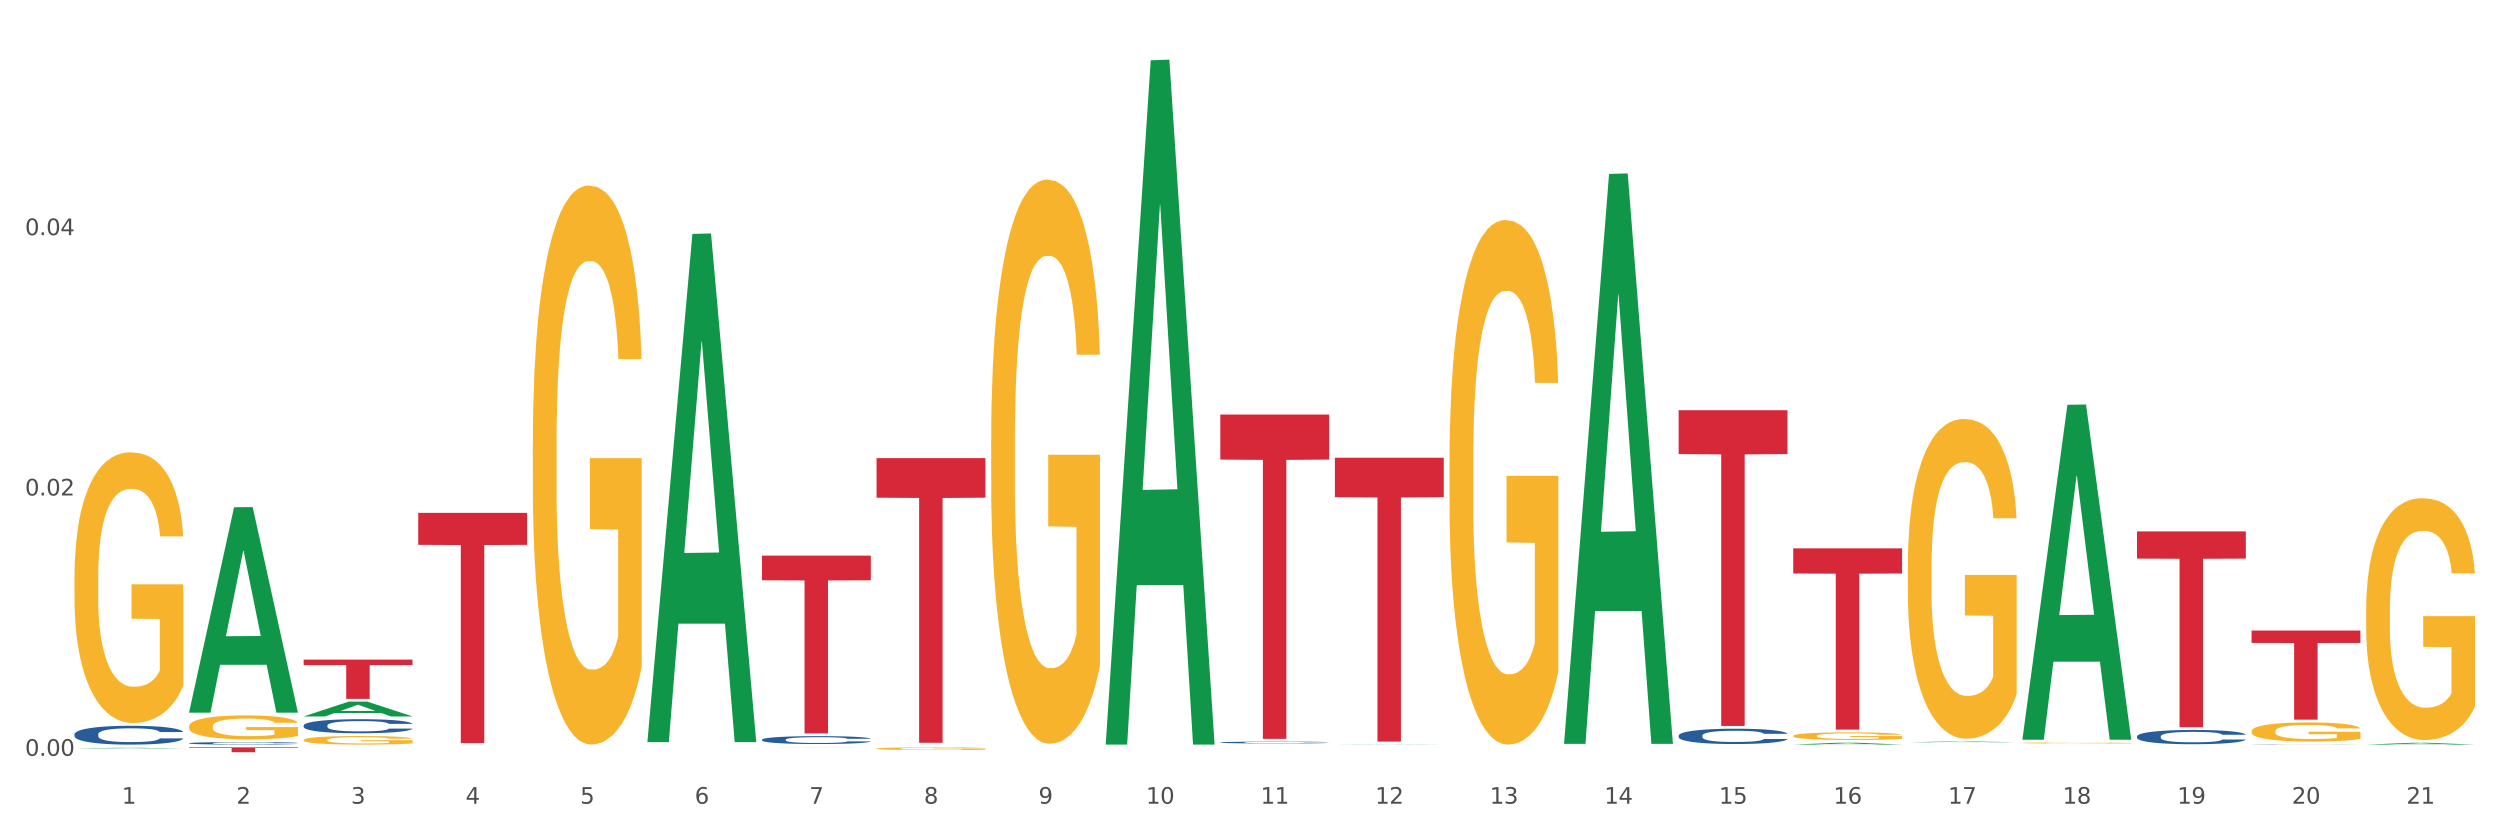 <?xml version="1.0" encoding="utf-8" standalone="no"?>
<!DOCTYPE svg PUBLIC "-//W3C//DTD SVG 1.1//EN"
  "http://www.w3.org/Graphics/SVG/1.1/DTD/svg11.dtd">
<svg xmlns:xlink="http://www.w3.org/1999/xlink" width="1080pt" height="360pt" viewBox="0 0 1080 360" xmlns="http://www.w3.org/2000/svg" version="1.1">
 <rect x="0" y="0" width="1080" height="360" fill="#333333" stroke="none"/>
 <defs>
  <style type="text/css">*{stroke-linejoin: round; stroke-linecap: butt}</style>
 </defs>
 <g id="figure_1">
  <g id="patch_1">
   <path d="M 0 360 
L 1080 360 
L 1080 0 
L 0 0 
z
" style="fill: #ffffff; stroke: #ffffff; stroke-linejoin: miter"/>
  </g>
  <g id="axes_1">
   <g id="matplotlib.axis_1">
    <g id="xtick_1">
     <g id="text_1">
      <!-- 1 -->
      <g style="fill: #4d4d4d" transform="translate(52.633 347.204) scale(0.096 -0.096)">
       <defs>
        <path id="DejaVuSans-31" d="M 794 531 
L 1825 531 
L 1825 4091 
L 703 3866 
L 703 4441 
L 1819 4666 
L 2450 4666 
L 2450 531 
L 3481 531 
L 3481 0 
L 794 0 
L 794 531 
z
" transform="scale(0.016)"/>
       </defs>
       <use xlink:href="#DejaVuSans-31"/>
      </g>
     </g>
    </g>
    <g id="xtick_2">
     <g id="text_2">
      <!-- 2 -->
      <g style="fill: #4d4d4d" transform="translate(102.133 347.204) scale(0.096 -0.096)">
       <defs>
        <path id="DejaVuSans-32" d="M 1228 531 
L 3431 531 
L 3431 0 
L 469 0 
L 469 531 
Q 828 903 1448 1529 
Q 2069 2156 2228 2338 
Q 2531 2678 2651 2914 
Q 2772 3150 2772 3378 
Q 2772 3750 2511 3984 
Q 2250 4219 1831 4219 
Q 1534 4219 1204 4116 
Q 875 4013 500 3803 
L 500 4441 
Q 881 4594 1212 4672 
Q 1544 4750 1819 4750 
Q 2544 4750 2975 4387 
Q 3406 4025 3406 3419 
Q 3406 3131 3298 2873 
Q 3191 2616 2906 2266 
Q 2828 2175 2409 1742 
Q 1991 1309 1228 531 
z
" transform="scale(0.016)"/>
       </defs>
       <use xlink:href="#DejaVuSans-32"/>
      </g>
     </g>
    </g>
    <g id="xtick_3">
     <g id="text_3">
      <!-- 3 -->
      <g style="fill: #4d4d4d" transform="translate(151.633 347.204) scale(0.096 -0.096)">
       <defs>
        <path id="DejaVuSans-33" d="M 2597 2516 
Q 3050 2419 3304 2112 
Q 3559 1806 3559 1356 
Q 3559 666 3084 287 
Q 2609 -91 1734 -91 
Q 1441 -91 1130 -33 
Q 819 25 488 141 
L 488 750 
Q 750 597 1062 519 
Q 1375 441 1716 441 
Q 2309 441 2620 675 
Q 2931 909 2931 1356 
Q 2931 1769 2642 2001 
Q 2353 2234 1838 2234 
L 1294 2234 
L 1294 2753 
L 1863 2753 
Q 2328 2753 2575 2939 
Q 2822 3125 2822 3475 
Q 2822 3834 2567 4026 
Q 2313 4219 1838 4219 
Q 1578 4219 1281 4162 
Q 984 4106 628 3988 
L 628 4550 
Q 988 4650 1302 4700 
Q 1616 4750 1894 4750 
Q 2613 4750 3031 4423 
Q 3450 4097 3450 3541 
Q 3450 3153 3228 2886 
Q 3006 2619 2597 2516 
z
" transform="scale(0.016)"/>
       </defs>
       <use xlink:href="#DejaVuSans-33"/>
      </g>
     </g>
    </g>
    <g id="xtick_4">
     <g id="text_4">
      <!-- 4 -->
      <g style="fill: #4d4d4d" transform="translate(201.133 347.204) scale(0.096 -0.096)">
       <defs>
        <path id="DejaVuSans-34" d="M 2419 4116 
L 825 1625 
L 2419 1625 
L 2419 4116 
z
M 2253 4666 
L 3047 4666 
L 3047 1625 
L 3713 1625 
L 3713 1100 
L 3047 1100 
L 3047 0 
L 2419 0 
L 2419 1100 
L 313 1100 
L 313 1709 
L 2253 4666 
z
" transform="scale(0.016)"/>
       </defs>
       <use xlink:href="#DejaVuSans-34"/>
      </g>
     </g>
    </g>
    <g id="xtick_5">
     <g id="text_5">
      <!-- 5 -->
      <g style="fill: #4d4d4d" transform="translate(250.633 347.204) scale(0.096 -0.096)">
       <defs>
        <path id="DejaVuSans-35" d="M 691 4666 
L 3169 4666 
L 3169 4134 
L 1269 4134 
L 1269 2991 
Q 1406 3038 1543 3061 
Q 1681 3084 1819 3084 
Q 2600 3084 3056 2656 
Q 3513 2228 3513 1497 
Q 3513 744 3044 326 
Q 2575 -91 1722 -91 
Q 1428 -91 1123 -41 
Q 819 9 494 109 
L 494 744 
Q 775 591 1075 516 
Q 1375 441 1709 441 
Q 2250 441 2565 725 
Q 2881 1009 2881 1497 
Q 2881 1984 2565 2268 
Q 2250 2553 1709 2553 
Q 1456 2553 1204 2497 
Q 953 2441 691 2322 
L 691 4666 
z
" transform="scale(0.016)"/>
       </defs>
       <use xlink:href="#DejaVuSans-35"/>
      </g>
     </g>
    </g>
    <g id="xtick_6">
     <g id="text_6">
      <!-- 6 -->
      <g style="fill: #4d4d4d" transform="translate(300.134 347.204) scale(0.096 -0.096)">
       <defs>
        <path id="DejaVuSans-36" d="M 2113 2584 
Q 1688 2584 1439 2293 
Q 1191 2003 1191 1497 
Q 1191 994 1439 701 
Q 1688 409 2113 409 
Q 2538 409 2786 701 
Q 3034 994 3034 1497 
Q 3034 2003 2786 2293 
Q 2538 2584 2113 2584 
z
M 3366 4563 
L 3366 3988 
Q 3128 4100 2886 4159 
Q 2644 4219 2406 4219 
Q 1781 4219 1451 3797 
Q 1122 3375 1075 2522 
Q 1259 2794 1537 2939 
Q 1816 3084 2150 3084 
Q 2853 3084 3261 2657 
Q 3669 2231 3669 1497 
Q 3669 778 3244 343 
Q 2819 -91 2113 -91 
Q 1303 -91 875 529 
Q 447 1150 447 2328 
Q 447 3434 972 4092 
Q 1497 4750 2381 4750 
Q 2619 4750 2861 4703 
Q 3103 4656 3366 4563 
z
" transform="scale(0.016)"/>
       </defs>
       <use xlink:href="#DejaVuSans-36"/>
      </g>
     </g>
    </g>
    <g id="xtick_7">
     <g id="text_7">
      <!-- 7 -->
      <g style="fill: #4d4d4d" transform="translate(349.634 347.204) scale(0.096 -0.096)">
       <defs>
        <path id="DejaVuSans-37" d="M 525 4666 
L 3525 4666 
L 3525 4397 
L 1831 0 
L 1172 0 
L 2766 4134 
L 525 4134 
L 525 4666 
z
" transform="scale(0.016)"/>
       </defs>
       <use xlink:href="#DejaVuSans-37"/>
      </g>
     </g>
    </g>
    <g id="xtick_8">
     <g id="text_8">
      <!-- 8 -->
      <g style="fill: #4d4d4d" transform="translate(399.134 347.204) scale(0.096 -0.096)">
       <defs>
        <path id="DejaVuSans-38" d="M 2034 2216 
Q 1584 2216 1326 1975 
Q 1069 1734 1069 1313 
Q 1069 891 1326 650 
Q 1584 409 2034 409 
Q 2484 409 2743 651 
Q 3003 894 3003 1313 
Q 3003 1734 2745 1975 
Q 2488 2216 2034 2216 
z
M 1403 2484 
Q 997 2584 770 2862 
Q 544 3141 544 3541 
Q 544 4100 942 4425 
Q 1341 4750 2034 4750 
Q 2731 4750 3128 4425 
Q 3525 4100 3525 3541 
Q 3525 3141 3298 2862 
Q 3072 2584 2669 2484 
Q 3125 2378 3379 2068 
Q 3634 1759 3634 1313 
Q 3634 634 3220 271 
Q 2806 -91 2034 -91 
Q 1263 -91 848 271 
Q 434 634 434 1313 
Q 434 1759 690 2068 
Q 947 2378 1403 2484 
z
M 1172 3481 
Q 1172 3119 1398 2916 
Q 1625 2713 2034 2713 
Q 2441 2713 2670 2916 
Q 2900 3119 2900 3481 
Q 2900 3844 2670 4047 
Q 2441 4250 2034 4250 
Q 1625 4250 1398 4047 
Q 1172 3844 1172 3481 
z
" transform="scale(0.016)"/>
       </defs>
       <use xlink:href="#DejaVuSans-38"/>
      </g>
     </g>
    </g>
    <g id="xtick_9">
     <g id="text_9">
      <!-- 9 -->
      <g style="fill: #4d4d4d" transform="translate(448.634 347.204) scale(0.096 -0.096)">
       <defs>
        <path id="DejaVuSans-39" d="M 703 97 
L 703 672 
Q 941 559 1184 500 
Q 1428 441 1663 441 
Q 2288 441 2617 861 
Q 2947 1281 2994 2138 
Q 2813 1869 2534 1725 
Q 2256 1581 1919 1581 
Q 1219 1581 811 2004 
Q 403 2428 403 3163 
Q 403 3881 828 4315 
Q 1253 4750 1959 4750 
Q 2769 4750 3195 4129 
Q 3622 3509 3622 2328 
Q 3622 1225 3098 567 
Q 2575 -91 1691 -91 
Q 1453 -91 1209 -44 
Q 966 3 703 97 
z
M 1959 2075 
Q 2384 2075 2632 2365 
Q 2881 2656 2881 3163 
Q 2881 3666 2632 3958 
Q 2384 4250 1959 4250 
Q 1534 4250 1286 3958 
Q 1038 3666 1038 3163 
Q 1038 2656 1286 2365 
Q 1534 2075 1959 2075 
z
" transform="scale(0.016)"/>
       </defs>
       <use xlink:href="#DejaVuSans-39"/>
      </g>
     </g>
    </g>
    <g id="xtick_10">
     <g id="text_10">
      <!-- 10 -->
      <g style="fill: #4d4d4d" transform="translate(495.079 347.204) scale(0.096 -0.096)">
       <defs>
        <path id="DejaVuSans-30" d="M 2034 4250 
Q 1547 4250 1301 3770 
Q 1056 3291 1056 2328 
Q 1056 1369 1301 889 
Q 1547 409 2034 409 
Q 2525 409 2770 889 
Q 3016 1369 3016 2328 
Q 3016 3291 2770 3770 
Q 2525 4250 2034 4250 
z
M 2034 4750 
Q 2819 4750 3233 4129 
Q 3647 3509 3647 2328 
Q 3647 1150 3233 529 
Q 2819 -91 2034 -91 
Q 1250 -91 836 529 
Q 422 1150 422 2328 
Q 422 3509 836 4129 
Q 1250 4750 2034 4750 
z
" transform="scale(0.016)"/>
       </defs>
       <use xlink:href="#DejaVuSans-31"/>
       <use xlink:href="#DejaVuSans-30" transform="translate(63.623 0)"/>
      </g>
     </g>
    </g>
    <g id="xtick_11">
     <g id="text_11">
      <!-- 11 -->
      <g style="fill: #4d4d4d" transform="translate(544.58 347.204) scale(0.096 -0.096)">
       <use xlink:href="#DejaVuSans-31"/>
       <use xlink:href="#DejaVuSans-31" transform="translate(63.623 0)"/>
      </g>
     </g>
    </g>
    <g id="xtick_12">
     <g id="text_12">
      <!-- 12 -->
      <g style="fill: #4d4d4d" transform="translate(594.08 347.204) scale(0.096 -0.096)">
       <use xlink:href="#DejaVuSans-31"/>
       <use xlink:href="#DejaVuSans-32" transform="translate(63.623 0)"/>
      </g>
     </g>
    </g>
    <g id="xtick_13">
     <g id="text_13">
      <!-- 13 -->
      <g style="fill: #4d4d4d" transform="translate(643.58 347.204) scale(0.096 -0.096)">
       <use xlink:href="#DejaVuSans-31"/>
       <use xlink:href="#DejaVuSans-33" transform="translate(63.623 0)"/>
      </g>
     </g>
    </g>
    <g id="xtick_14">
     <g id="text_14">
      <!-- 14 -->
      <g style="fill: #4d4d4d" transform="translate(693.08 347.204) scale(0.096 -0.096)">
       <use xlink:href="#DejaVuSans-31"/>
       <use xlink:href="#DejaVuSans-34" transform="translate(63.623 0)"/>
      </g>
     </g>
    </g>
    <g id="xtick_15">
     <g id="text_15">
      <!-- 15 -->
      <g style="fill: #4d4d4d" transform="translate(742.58 347.204) scale(0.096 -0.096)">
       <use xlink:href="#DejaVuSans-31"/>
       <use xlink:href="#DejaVuSans-35" transform="translate(63.623 0)"/>
      </g>
     </g>
    </g>
    <g id="xtick_16">
     <g id="text_16">
      <!-- 16 -->
      <g style="fill: #4d4d4d" transform="translate(792.08 347.204) scale(0.096 -0.096)">
       <use xlink:href="#DejaVuSans-31"/>
       <use xlink:href="#DejaVuSans-36" transform="translate(63.623 0)"/>
      </g>
     </g>
    </g>
    <g id="xtick_17">
     <g id="text_17">
      <!-- 17 -->
      <g style="fill: #4d4d4d" transform="translate(841.58 347.204) scale(0.096 -0.096)">
       <use xlink:href="#DejaVuSans-31"/>
       <use xlink:href="#DejaVuSans-37" transform="translate(63.623 0)"/>
      </g>
     </g>
    </g>
    <g id="xtick_18">
     <g id="text_18">
      <!-- 18 -->
      <g style="fill: #4d4d4d" transform="translate(891.08 347.204) scale(0.096 -0.096)">
       <use xlink:href="#DejaVuSans-31"/>
       <use xlink:href="#DejaVuSans-38" transform="translate(63.623 0)"/>
      </g>
     </g>
    </g>
    <g id="xtick_19">
     <g id="text_19">
      <!-- 19 -->
      <g style="fill: #4d4d4d" transform="translate(940.58 347.204) scale(0.096 -0.096)">
       <use xlink:href="#DejaVuSans-31"/>
       <use xlink:href="#DejaVuSans-39" transform="translate(63.623 0)"/>
      </g>
     </g>
    </g>
    <g id="xtick_20">
     <g id="text_20">
      <!-- 20 -->
      <g style="fill: #4d4d4d" transform="translate(990.08 347.204) scale(0.096 -0.096)">
       <use xlink:href="#DejaVuSans-32"/>
       <use xlink:href="#DejaVuSans-30" transform="translate(63.623 0)"/>
      </g>
     </g>
    </g>
    <g id="xtick_21">
     <g id="text_21">
      <!-- 21 -->
      <g style="fill: #4d4d4d" transform="translate(1039.58 347.204) scale(0.096 -0.096)">
       <use xlink:href="#DejaVuSans-32"/>
       <use xlink:href="#DejaVuSans-31" transform="translate(63.623 0)"/>
      </g>
     </g>
    </g>
    <g id="xtick_22"/>
    <g id="xtick_23"/>
    <g id="xtick_24"/>
    <g id="xtick_25"/>
    <g id="xtick_26"/>
    <g id="xtick_27"/>
    <g id="xtick_28"/>
    <g id="xtick_29"/>
    <g id="xtick_30"/>
    <g id="xtick_31"/>
    <g id="xtick_32"/>
    <g id="xtick_33"/>
    <g id="xtick_34"/>
    <g id="xtick_35"/>
    <g id="xtick_36"/>
    <g id="xtick_37"/>
    <g id="xtick_38"/>
    <g id="xtick_39"/>
    <g id="xtick_40"/>
    <g id="xtick_41"/>
   </g>
   <g id="matplotlib.axis_2">
    <g id="ytick_1">
     <g id="text_22">
      <!-- 0.00 -->
      <g style="fill: #4d4d4d" transform="translate(10.8 326.503) scale(0.096 -0.096)">
       <defs>
        <path id="DejaVuSans-2e" d="M 684 794 
L 1344 794 
L 1344 0 
L 684 0 
L 684 794 
z
" transform="scale(0.016)"/>
       </defs>
       <use xlink:href="#DejaVuSans-30"/>
       <use xlink:href="#DejaVuSans-2e" transform="translate(63.623 0)"/>
       <use xlink:href="#DejaVuSans-30" transform="translate(95.41 0)"/>
       <use xlink:href="#DejaVuSans-30" transform="translate(159.033 0)"/>
      </g>
     </g>
    </g>
    <g id="ytick_2">
     <g id="text_23">
      <!-- 0.02 -->
      <g style="fill: #4d4d4d" transform="translate(10.8 214.045) scale(0.096 -0.096)">
       <use xlink:href="#DejaVuSans-30"/>
       <use xlink:href="#DejaVuSans-2e" transform="translate(63.623 0)"/>
       <use xlink:href="#DejaVuSans-30" transform="translate(95.41 0)"/>
       <use xlink:href="#DejaVuSans-32" transform="translate(159.033 0)"/>
      </g>
     </g>
    </g>
    <g id="ytick_3">
     <g id="text_24">
      <!-- 0.04 -->
      <g style="fill: #4d4d4d" transform="translate(10.8 101.587) scale(0.096 -0.096)">
       <use xlink:href="#DejaVuSans-30"/>
       <use xlink:href="#DejaVuSans-2e" transform="translate(63.623 0)"/>
       <use xlink:href="#DejaVuSans-30" transform="translate(95.41 0)"/>
       <use xlink:href="#DejaVuSans-34" transform="translate(159.033 0)"/>
      </g>
     </g>
    </g>
    <g id="ytick_4"/>
    <g id="ytick_5"/>
    <g id="ytick_6"/>
   </g>
   <g id="PolyCollection_1">
    <path d="M 32.175 323.335 
L 32.223 323.335 
L 51.615 323.04 
L 59.663 323.039 
L 79.2 323.336 
L 69.892 323.336 
L 65.674 323.267 
L 45.652 323.267 
L 45.507 323.268 
L 41.435 323.336 
L 32.175 323.336 
L 32.175 323.335 
L 48.173 323.226 
L 63.153 323.225 
L 55.736 323.102 
L 55.639 323.102 
L 55.542 323.103 
L 48.125 323.225 
L 48.173 323.226 
L 32.175 323.335 
z
" clip-path="url(#p30f9a8d098)" style="fill: #109648"/>
    <path d="M 923.175 229.558 
L 970.2 229.558 
L 970.2 241.314 
L 951.702 241.393 
L 951.702 314.151 
L 941.562 314.151 
L 941.562 241.393 
L 923.175 241.314 
L 923.175 229.637 
L 923.175 229.558 
z
" clip-path="url(#p30f9a8d098)" style="fill: #d62839"/>
    <path d="M 774.675 236.87 
L 821.7 236.87 
L 821.7 247.755 
L 803.202 247.829 
L 803.202 315.2 
L 793.062 315.2 
L 793.062 247.829 
L 774.675 247.755 
L 774.675 236.944 
L 774.675 236.87 
z
" clip-path="url(#p30f9a8d098)" style="fill: #d62839"/>
    <path d="M 725.175 177.208 
L 772.2 177.208 
L 772.2 196.164 
L 753.702 196.292 
L 753.702 313.612 
L 743.562 313.612 
L 743.562 196.292 
L 725.175 196.164 
L 725.175 177.336 
L 725.175 177.208 
z
" clip-path="url(#p30f9a8d098)" style="fill: #d62839"/>
    <path d="M 576.675 197.746 
L 623.7 197.746 
L 623.7 214.787 
L 605.202 214.902 
L 605.202 320.369 
L 595.062 320.369 
L 595.062 214.902 
L 576.675 214.787 
L 576.675 197.861 
L 576.675 197.746 
z
" clip-path="url(#p30f9a8d098)" style="fill: #d62839"/>
    <path d="M 527.175 179.067 
L 574.2 179.067 
L 574.2 198.54 
L 555.702 198.672 
L 555.702 319.19 
L 545.562 319.19 
L 545.562 198.672 
L 527.175 198.54 
L 527.175 179.199 
L 527.175 179.067 
z
" clip-path="url(#p30f9a8d098)" style="fill: #d62839"/>
    <path d="M 378.675 197.913 
L 425.7 197.913 
L 425.7 215.003 
L 407.202 215.118 
L 407.202 320.893 
L 397.062 320.893 
L 397.062 215.118 
L 378.675 215.003 
L 378.675 198.028 
L 378.675 197.913 
z
" clip-path="url(#p30f9a8d098)" style="fill: #d62839"/>
    <path d="M 329.175 240.008 
L 376.2 240.008 
L 376.2 250.683 
L 357.702 250.755 
L 357.702 316.82 
L 347.562 316.82 
L 347.562 250.755 
L 329.175 250.683 
L 329.175 240.08 
L 329.175 240.008 
z
" clip-path="url(#p30f9a8d098)" style="fill: #d62839"/>
    <path d="M 180.675 221.546 
L 227.7 221.546 
L 227.7 235.368 
L 209.202 235.461 
L 209.202 321.009 
L 199.062 321.009 
L 199.062 235.461 
L 180.675 235.368 
L 180.675 221.639 
L 180.675 221.546 
z
" clip-path="url(#p30f9a8d098)" style="fill: #d62839"/>
    <path d="M 131.175 284.948 
L 178.2 284.948 
L 178.2 287.305 
L 159.702 287.321 
L 159.702 301.905 
L 149.562 301.905 
L 149.562 287.321 
L 131.175 287.305 
L 131.175 284.964 
L 131.175 284.948 
z
" clip-path="url(#p30f9a8d098)" style="fill: #d62839"/>
    <path d="M 81.675 322.856 
L 128.7 322.856 
L 128.7 323.147 
L 110.202 323.149 
L 110.202 324.95 
L 100.062 324.95 
L 100.062 323.149 
L 81.675 323.147 
L 81.675 322.858 
L 81.675 322.856 
z
" clip-path="url(#p30f9a8d098)" style="fill: #d62839"/>
    <path d="M 32.175 317.19 
L 32.231 317.182 
L 32.231 316.974 
L 32.397 316.692 
L 33.009 316.172 
L 33.787 315.779 
L 35.121 315.318 
L 35.844 315.125 
L 36.789 314.91 
L 38.734 314.561 
L 40.957 314.264 
L 42.514 314.1 
L 43.681 313.996 
L 46.294 313.811 
L 47.794 313.729 
L 49.351 313.662 
L 50.685 313.618 
L 52.908 313.566 
L 54.687 313.543 
L 56.744 313.536 
L 58.467 313.543 
L 60.746 313.573 
L 64.081 313.662 
L 65.359 313.714 
L 67.082 313.803 
L 68.861 313.922 
L 70.306 314.041 
L 71.974 314.212 
L 73.697 314.435 
L 75.365 314.717 
L 76.532 314.977 
L 77.477 315.251 
L 78.311 315.586 
L 78.922 315.95 
L 79.2 316.254 
L 69.028 316.254 
L 68.75 315.979 
L 68.194 315.682 
L 67.638 315.482 
L 67.027 315.318 
L 66.082 315.133 
L 65.248 315.014 
L 63.859 314.873 
L 62.58 314.784 
L 61.524 314.732 
L 60.245 314.687 
L 57.522 314.643 
L 55.576 314.643 
L 54.353 314.657 
L 52.853 314.695 
L 51.574 314.747 
L 50.073 314.836 
L 48.906 314.932 
L 47.739 315.058 
L 47.072 315.148 
L 46.071 315.311 
L 45.404 315.445 
L 44.515 315.675 
L 44.015 315.838 
L 43.125 316.261 
L 42.736 316.573 
L 42.569 316.789 
L 42.458 317.026 
L 42.458 318.185 
L 42.792 318.705 
L 43.07 318.927 
L 43.514 319.18 
L 44.348 319.507 
L 45.571 319.826 
L 46.849 320.056 
L 47.906 320.197 
L 48.906 320.301 
L 49.907 320.383 
L 51.13 320.457 
L 52.13 320.502 
L 53.631 320.546 
L 55.41 320.568 
L 56.799 320.568 
L 59.634 320.531 
L 60.913 320.494 
L 62.135 320.442 
L 63.469 320.361 
L 64.526 320.271 
L 65.137 320.205 
L 66.138 320.063 
L 66.916 319.915 
L 67.583 319.744 
L 68.027 319.596 
L 68.528 319.373 
L 68.917 319.12 
L 69.028 318.987 
L 79.2 318.987 
L 78.978 319.254 
L 78.589 319.514 
L 77.81 319.863 
L 77.199 320.063 
L 76.254 320.309 
L 75.253 320.516 
L 73.864 320.747 
L 72.585 320.917 
L 71.251 321.066 
L 69.806 321.2 
L 67.194 321.385 
L 66.249 321.437 
L 64.248 321.526 
L 62.691 321.578 
L 60.412 321.63 
L 58.078 321.66 
L 55.632 321.667 
L 53.464 321.653 
L 51.074 321.608 
L 49.573 321.564 
L 47.906 321.497 
L 45.96 321.393 
L 44.126 321.266 
L 42.403 321.118 
L 40.791 320.947 
L 39.29 320.754 
L 37.344 320.435 
L 35.899 320.123 
L 34.843 319.833 
L 34.12 319.588 
L 33.398 319.276 
L 33.009 319.061 
L 32.397 318.541 
L 32.175 318.058 
L 32.175 317.19 
z
" clip-path="url(#p30f9a8d098)" style="fill: #255c99"/>
    <path d="M 81.675 321.065 
L 81.731 321.064 
L 81.731 321.036 
L 81.897 320.998 
L 82.509 320.928 
L 83.287 320.875 
L 84.621 320.813 
L 85.344 320.787 
L 86.289 320.758 
L 88.234 320.711 
L 90.457 320.671 
L 92.014 320.649 
L 93.181 320.635 
L 95.794 320.61 
L 97.294 320.599 
L 98.851 320.59 
L 100.185 320.584 
L 102.408 320.577 
L 104.187 320.574 
L 106.244 320.573 
L 107.967 320.574 
L 110.246 320.578 
L 113.581 320.59 
L 114.859 320.597 
L 116.582 320.609 
L 118.361 320.625 
L 119.806 320.641 
L 121.474 320.664 
L 123.197 320.694 
L 124.865 320.732 
L 126.032 320.767 
L 126.977 320.804 
L 127.811 320.849 
L 128.422 320.898 
L 128.7 320.939 
L 118.528 320.939 
L 118.25 320.902 
L 117.694 320.862 
L 117.138 320.835 
L 116.527 320.813 
L 115.582 320.788 
L 114.748 320.772 
L 113.359 320.753 
L 112.08 320.741 
L 111.024 320.734 
L 109.745 320.728 
L 107.022 320.722 
L 105.076 320.722 
L 103.853 320.724 
L 102.353 320.729 
L 101.074 320.736 
L 99.573 320.748 
L 98.406 320.761 
L 97.239 320.778 
L 96.572 320.79 
L 95.571 320.812 
L 94.904 320.83 
L 94.015 320.861 
L 93.515 320.883 
L 92.625 320.94 
L 92.236 320.982 
L 92.069 321.011 
L 91.958 321.043 
L 91.958 321.199 
L 92.292 321.269 
L 92.57 321.299 
L 93.014 321.333 
L 93.848 321.377 
L 95.071 321.42 
L 96.349 321.451 
L 97.406 321.47 
L 98.406 321.484 
L 99.407 321.495 
L 100.63 321.505 
L 101.63 321.511 
L 103.131 321.517 
L 104.91 321.52 
L 106.299 321.52 
L 109.134 321.515 
L 110.412 321.51 
L 111.635 321.503 
L 112.969 321.492 
L 114.026 321.48 
L 114.637 321.471 
L 115.638 321.452 
L 116.416 321.432 
L 117.083 321.409 
L 117.527 321.389 
L 118.028 321.359 
L 118.417 321.325 
L 118.528 321.307 
L 128.7 321.307 
L 128.478 321.343 
L 128.089 321.378 
L 127.31 321.425 
L 126.699 321.452 
L 125.754 321.485 
L 124.753 321.513 
L 123.364 321.544 
L 122.085 321.567 
L 120.751 321.587 
L 119.306 321.605 
L 116.694 321.63 
L 115.749 321.637 
L 113.748 321.649 
L 112.191 321.655 
L 109.912 321.662 
L 107.578 321.666 
L 105.132 321.667 
L 102.964 321.665 
L 100.574 321.659 
L 99.073 321.653 
L 97.406 321.645 
L 95.46 321.631 
L 93.626 321.614 
L 91.903 321.594 
L 90.291 321.571 
L 88.79 321.545 
L 86.844 321.502 
L 85.399 321.46 
L 84.343 321.421 
L 83.62 321.388 
L 82.898 321.346 
L 82.509 321.317 
L 81.897 321.247 
L 81.675 321.182 
L 81.675 321.065 
z
" clip-path="url(#p30f9a8d098)" style="fill: #255c99"/>
    <path d="M 131.175 313.423 
L 131.231 313.417 
L 131.231 313.262 
L 131.397 313.05 
L 132.009 312.662 
L 132.787 312.367 
L 134.121 312.023 
L 134.844 311.878 
L 135.789 311.717 
L 137.734 311.456 
L 139.957 311.234 
L 141.514 311.111 
L 142.681 311.034 
L 145.294 310.895 
L 146.794 310.834 
L 148.351 310.784 
L 149.685 310.75 
L 151.908 310.711 
L 153.687 310.695 
L 155.744 310.689 
L 157.467 310.695 
L 159.746 310.717 
L 163.081 310.784 
L 164.359 310.822 
L 166.082 310.889 
L 167.861 310.978 
L 169.306 311.067 
L 170.974 311.195 
L 172.697 311.361 
L 174.365 311.573 
L 175.532 311.767 
L 176.477 311.973 
L 177.311 312.223 
L 177.922 312.495 
L 178.2 312.723 
L 168.028 312.723 
L 167.75 312.517 
L 167.194 312.295 
L 166.638 312.145 
L 166.027 312.023 
L 165.082 311.884 
L 164.248 311.795 
L 162.859 311.689 
L 161.58 311.623 
L 160.524 311.584 
L 159.245 311.55 
L 156.522 311.517 
L 154.576 311.517 
L 153.353 311.528 
L 151.853 311.556 
L 150.574 311.595 
L 149.073 311.661 
L 147.906 311.734 
L 146.739 311.828 
L 146.072 311.895 
L 145.071 312.017 
L 144.404 312.117 
L 143.515 312.289 
L 143.015 312.411 
L 142.125 312.728 
L 141.736 312.962 
L 141.569 313.123 
L 141.458 313.3 
L 141.458 314.167 
L 141.792 314.556 
L 142.07 314.723 
L 142.514 314.912 
L 143.348 315.156 
L 144.571 315.395 
L 145.849 315.567 
L 146.906 315.673 
L 147.906 315.751 
L 148.907 315.812 
L 150.13 315.867 
L 151.13 315.901 
L 152.631 315.934 
L 154.41 315.951 
L 155.799 315.951 
L 158.634 315.923 
L 159.912 315.895 
L 161.135 315.856 
L 162.469 315.795 
L 163.526 315.728 
L 164.137 315.678 
L 165.137 315.573 
L 165.916 315.462 
L 166.583 315.334 
L 167.027 315.223 
L 167.528 315.056 
L 167.917 314.867 
L 168.028 314.767 
L 178.2 314.767 
L 177.978 314.967 
L 177.589 315.162 
L 176.81 315.423 
L 176.199 315.573 
L 175.254 315.756 
L 174.253 315.912 
L 172.864 316.084 
L 171.585 316.212 
L 170.251 316.323 
L 168.806 316.423 
L 166.194 316.562 
L 165.249 316.601 
L 163.248 316.667 
L 161.691 316.706 
L 159.412 316.745 
L 157.078 316.767 
L 154.632 316.773 
L 152.464 316.762 
L 150.074 316.729 
L 148.573 316.695 
L 146.906 316.645 
L 144.96 316.567 
L 143.126 316.473 
L 141.403 316.362 
L 139.791 316.234 
L 138.29 316.09 
L 136.344 315.851 
L 134.899 315.617 
L 133.843 315.401 
L 133.12 315.217 
L 132.398 314.984 
L 132.009 314.823 
L 131.397 314.434 
L 131.175 314.073 
L 131.175 313.423 
z
" clip-path="url(#p30f9a8d098)" style="fill: #255c99"/>
    <path d="M 972.675 272.383 
L 1019.7 272.383 
L 1019.7 277.736 
L 1001.202 277.772 
L 1001.202 310.902 
L 991.062 310.902 
L 991.062 277.772 
L 972.675 277.736 
L 972.675 272.419 
L 972.675 272.383 
z
" clip-path="url(#p30f9a8d098)" style="fill: #d62839"/>
    <path d="M 329.175 319.542 
L 329.231 319.539 
L 329.231 319.452 
L 329.397 319.333 
L 330.009 319.115 
L 330.787 318.95 
L 332.121 318.757 
L 332.844 318.675 
L 333.789 318.585 
L 335.734 318.439 
L 337.957 318.314 
L 339.514 318.245 
L 340.681 318.202 
L 343.294 318.124 
L 344.794 318.089 
L 346.351 318.061 
L 347.685 318.043 
L 349.908 318.021 
L 351.687 318.011 
L 353.744 318.008 
L 355.467 318.011 
L 357.746 318.024 
L 361.081 318.061 
L 362.359 318.083 
L 364.082 318.12 
L 365.861 318.17 
L 367.306 318.22 
L 368.974 318.292 
L 370.697 318.386 
L 372.365 318.504 
L 373.532 318.613 
L 374.477 318.728 
L 375.311 318.869 
L 375.922 319.022 
L 376.2 319.149 
L 366.028 319.149 
L 365.75 319.034 
L 365.194 318.909 
L 364.638 318.825 
L 364.027 318.757 
L 363.082 318.679 
L 362.248 318.629 
L 360.859 318.569 
L 359.58 318.532 
L 358.524 318.51 
L 357.245 318.492 
L 354.522 318.473 
L 352.576 318.473 
L 351.353 318.479 
L 349.853 318.495 
L 348.574 318.516 
L 347.073 318.554 
L 345.906 318.594 
L 344.739 318.647 
L 344.072 318.685 
L 343.071 318.753 
L 342.404 318.81 
L 341.515 318.906 
L 341.015 318.975 
L 340.125 319.153 
L 339.736 319.284 
L 339.569 319.374 
L 339.458 319.474 
L 339.458 319.96 
L 339.792 320.178 
L 340.07 320.272 
L 340.514 320.378 
L 341.348 320.515 
L 342.571 320.649 
L 343.849 320.746 
L 344.906 320.805 
L 345.906 320.849 
L 346.907 320.883 
L 348.13 320.914 
L 349.13 320.933 
L 350.631 320.952 
L 352.41 320.961 
L 353.799 320.961 
L 356.634 320.945 
L 357.913 320.93 
L 359.135 320.908 
L 360.469 320.874 
L 361.526 320.836 
L 362.137 320.808 
L 363.137 320.749 
L 363.916 320.687 
L 364.583 320.615 
L 365.027 320.553 
L 365.528 320.459 
L 365.917 320.353 
L 366.028 320.297 
L 376.2 320.297 
L 375.978 320.409 
L 375.589 320.518 
L 374.81 320.665 
L 374.199 320.749 
L 373.254 320.852 
L 372.253 320.939 
L 370.864 321.036 
L 369.585 321.108 
L 368.251 321.17 
L 366.806 321.226 
L 364.194 321.304 
L 363.249 321.326 
L 361.248 321.363 
L 359.691 321.385 
L 357.412 321.407 
L 355.078 321.419 
L 352.632 321.422 
L 350.464 321.416 
L 348.074 321.398 
L 346.573 321.379 
L 344.906 321.351 
L 342.96 321.307 
L 341.126 321.254 
L 339.403 321.192 
L 337.791 321.12 
L 336.29 321.039 
L 334.344 320.905 
L 332.899 320.774 
L 331.843 320.652 
L 331.12 320.549 
L 330.398 320.418 
L 330.009 320.328 
L 329.397 320.11 
L 329.175 319.907 
L 329.175 319.542 
z
" clip-path="url(#p30f9a8d098)" style="fill: #255c99"/>
    <path d="M 725.175 317.776 
L 725.231 317.77 
L 725.231 317.6 
L 725.397 317.371 
L 726.009 316.947 
L 726.787 316.627 
L 728.121 316.252 
L 728.844 316.095 
L 729.789 315.919 
L 731.734 315.635 
L 733.957 315.393 
L 735.514 315.26 
L 736.681 315.175 
L 739.294 315.024 
L 740.794 314.958 
L 742.351 314.903 
L 743.685 314.867 
L 745.908 314.825 
L 747.687 314.806 
L 749.744 314.8 
L 751.467 314.806 
L 753.746 314.831 
L 757.081 314.903 
L 758.359 314.945 
L 760.082 315.018 
L 761.861 315.115 
L 763.306 315.212 
L 764.974 315.351 
L 766.697 315.532 
L 768.365 315.762 
L 769.532 315.974 
L 770.477 316.197 
L 771.311 316.469 
L 771.922 316.766 
L 772.2 317.014 
L 762.028 317.014 
L 761.75 316.79 
L 761.194 316.548 
L 760.638 316.385 
L 760.027 316.252 
L 759.082 316.101 
L 758.248 316.004 
L 756.859 315.889 
L 755.58 315.816 
L 754.524 315.774 
L 753.245 315.738 
L 750.522 315.701 
L 748.576 315.701 
L 747.353 315.714 
L 745.853 315.744 
L 744.574 315.786 
L 743.073 315.859 
L 741.906 315.937 
L 740.739 316.04 
L 740.072 316.113 
L 739.071 316.246 
L 738.404 316.355 
L 737.515 316.542 
L 737.015 316.675 
L 736.125 317.02 
L 735.736 317.274 
L 735.569 317.449 
L 735.458 317.643 
L 735.458 318.586 
L 735.792 319.009 
L 736.07 319.191 
L 736.514 319.397 
L 737.348 319.663 
L 738.571 319.923 
L 739.849 320.11 
L 740.906 320.225 
L 741.906 320.31 
L 742.907 320.376 
L 744.13 320.437 
L 745.13 320.473 
L 746.631 320.509 
L 748.41 320.527 
L 749.799 320.527 
L 752.634 320.497 
L 753.913 320.467 
L 755.135 320.425 
L 756.469 320.358 
L 757.526 320.286 
L 758.137 320.231 
L 759.138 320.116 
L 759.916 319.995 
L 760.583 319.856 
L 761.027 319.735 
L 761.528 319.554 
L 761.917 319.348 
L 762.028 319.239 
L 772.2 319.239 
L 771.978 319.457 
L 771.589 319.669 
L 770.81 319.953 
L 770.199 320.116 
L 769.254 320.316 
L 768.253 320.485 
L 766.864 320.673 
L 765.585 320.812 
L 764.251 320.933 
L 762.806 321.041 
L 760.194 321.193 
L 759.249 321.235 
L 757.248 321.308 
L 755.691 321.35 
L 753.412 321.392 
L 751.078 321.416 
L 748.632 321.422 
L 746.464 321.41 
L 744.074 321.374 
L 742.573 321.338 
L 740.906 321.283 
L 738.96 321.199 
L 737.126 321.096 
L 735.403 320.975 
L 733.791 320.836 
L 732.29 320.679 
L 730.344 320.419 
L 728.899 320.165 
L 727.843 319.929 
L 727.12 319.729 
L 726.398 319.475 
L 726.009 319.3 
L 725.397 318.876 
L 725.175 318.483 
L 725.175 317.776 
z
" clip-path="url(#p30f9a8d098)" style="fill: #255c99"/>
    <path d="M 923.175 318.11 
L 923.231 318.104 
L 923.231 317.946 
L 923.397 317.732 
L 924.009 317.338 
L 924.787 317.04 
L 926.121 316.691 
L 926.844 316.544 
L 927.789 316.381 
L 929.734 316.117 
L 931.957 315.891 
L 933.514 315.768 
L 934.681 315.689 
L 937.294 315.548 
L 938.794 315.486 
L 940.351 315.435 
L 941.685 315.402 
L 943.908 315.362 
L 945.687 315.345 
L 947.744 315.34 
L 949.467 315.345 
L 951.746 315.368 
L 955.081 315.435 
L 956.359 315.475 
L 958.082 315.542 
L 959.861 315.632 
L 961.306 315.722 
L 962.974 315.852 
L 964.697 316.021 
L 966.365 316.235 
L 967.532 316.432 
L 968.477 316.64 
L 969.311 316.893 
L 969.922 317.169 
L 970.2 317.4 
L 960.028 317.4 
L 959.75 317.192 
L 959.194 316.967 
L 958.638 316.815 
L 958.027 316.691 
L 957.082 316.55 
L 956.248 316.46 
L 954.859 316.353 
L 953.58 316.285 
L 952.524 316.246 
L 951.245 316.212 
L 948.522 316.178 
L 946.576 316.178 
L 945.353 316.19 
L 943.853 316.218 
L 942.574 316.257 
L 941.073 316.325 
L 939.906 316.398 
L 938.739 316.494 
L 938.072 316.561 
L 937.071 316.685 
L 936.404 316.787 
L 935.515 316.961 
L 935.015 317.085 
L 934.125 317.406 
L 933.736 317.642 
L 933.569 317.805 
L 933.458 317.986 
L 933.458 318.864 
L 933.792 319.258 
L 934.07 319.427 
L 934.514 319.618 
L 935.348 319.866 
L 936.571 320.108 
L 937.849 320.283 
L 938.906 320.39 
L 939.906 320.468 
L 940.907 320.53 
L 942.13 320.587 
L 943.13 320.62 
L 944.631 320.654 
L 946.41 320.671 
L 947.799 320.671 
L 950.634 320.643 
L 951.913 320.615 
L 953.135 320.575 
L 954.469 320.513 
L 955.526 320.446 
L 956.137 320.395 
L 957.138 320.288 
L 957.916 320.176 
L 958.583 320.046 
L 959.027 319.934 
L 959.528 319.765 
L 959.917 319.573 
L 960.028 319.472 
L 970.2 319.472 
L 969.978 319.675 
L 969.589 319.872 
L 968.81 320.136 
L 968.199 320.288 
L 967.254 320.474 
L 966.253 320.632 
L 964.864 320.806 
L 963.585 320.936 
L 962.251 321.048 
L 960.806 321.15 
L 958.194 321.29 
L 957.249 321.33 
L 955.248 321.397 
L 953.691 321.437 
L 951.412 321.476 
L 949.078 321.499 
L 946.632 321.504 
L 944.464 321.493 
L 942.074 321.459 
L 940.573 321.425 
L 938.906 321.375 
L 936.96 321.296 
L 935.126 321.2 
L 933.403 321.088 
L 931.791 320.958 
L 930.29 320.812 
L 928.344 320.57 
L 926.899 320.333 
L 925.843 320.114 
L 925.12 319.928 
L 924.398 319.691 
L 924.009 319.528 
L 923.397 319.134 
L 923.175 318.768 
L 923.175 318.11 
z
" clip-path="url(#p30f9a8d098)" style="fill: #255c99"/>
    <path d="M 972.675 321.597 
L 972.731 321.597 
L 972.731 321.593 
L 972.897 321.589 
L 973.509 321.581 
L 974.287 321.575 
L 975.621 321.567 
L 976.344 321.564 
L 977.289 321.561 
L 979.234 321.555 
L 981.457 321.551 
L 983.014 321.548 
L 984.181 321.546 
L 986.794 321.544 
L 988.294 321.542 
L 989.851 321.541 
L 991.185 321.54 
L 993.408 321.54 
L 995.187 321.539 
L 997.244 321.539 
L 998.967 321.539 
L 1001.246 321.54 
L 1004.581 321.541 
L 1005.859 321.542 
L 1007.582 321.543 
L 1009.361 321.545 
L 1010.806 321.547 
L 1012.474 321.55 
L 1014.197 321.553 
L 1015.865 321.558 
L 1017.032 321.562 
L 1017.977 321.566 
L 1018.811 321.572 
L 1019.422 321.577 
L 1019.7 321.582 
L 1009.528 321.582 
L 1009.25 321.578 
L 1008.694 321.573 
L 1008.138 321.57 
L 1007.527 321.567 
L 1006.582 321.564 
L 1005.748 321.563 
L 1004.359 321.56 
L 1003.08 321.559 
L 1002.024 321.558 
L 1000.745 321.557 
L 998.022 321.557 
L 996.076 321.557 
L 994.853 321.557 
L 993.353 321.557 
L 992.074 321.558 
L 990.573 321.56 
L 989.406 321.561 
L 988.239 321.563 
L 987.572 321.565 
L 986.571 321.567 
L 985.904 321.569 
L 985.015 321.573 
L 984.515 321.576 
L 983.625 321.582 
L 983.236 321.587 
L 983.069 321.591 
L 982.958 321.594 
L 982.958 321.613 
L 983.292 321.621 
L 983.57 321.624 
L 984.014 321.628 
L 984.848 321.633 
L 986.071 321.638 
L 987.349 321.642 
L 988.406 321.644 
L 989.406 321.646 
L 990.407 321.647 
L 991.63 321.648 
L 992.63 321.649 
L 994.131 321.65 
L 995.91 321.65 
L 997.299 321.65 
L 1000.134 321.65 
L 1001.413 321.649 
L 1002.635 321.648 
L 1003.969 321.647 
L 1005.026 321.645 
L 1005.637 321.644 
L 1006.638 321.642 
L 1007.416 321.64 
L 1008.083 321.637 
L 1008.527 321.635 
L 1009.028 321.631 
L 1009.417 321.627 
L 1009.528 321.625 
L 1019.7 321.625 
L 1019.478 321.629 
L 1019.089 321.634 
L 1018.31 321.639 
L 1017.699 321.642 
L 1016.754 321.646 
L 1015.753 321.649 
L 1014.364 321.653 
L 1013.085 321.656 
L 1011.751 321.658 
L 1010.306 321.66 
L 1007.694 321.663 
L 1006.749 321.664 
L 1004.748 321.665 
L 1003.191 321.666 
L 1000.912 321.667 
L 998.578 321.667 
L 996.132 321.667 
L 993.964 321.667 
L 991.574 321.667 
L 990.073 321.666 
L 988.406 321.665 
L 986.46 321.663 
L 984.626 321.661 
L 982.903 321.659 
L 981.291 321.656 
L 979.79 321.653 
L 977.844 321.648 
L 976.399 321.643 
L 975.343 321.639 
L 974.62 321.635 
L 973.898 321.63 
L 973.509 321.626 
L 972.897 321.618 
L 972.675 321.611 
L 972.675 321.597 
z
" clip-path="url(#p30f9a8d098)" style="fill: #255c99"/>
    <path d="M 1022.175 263.507 
L 1022.231 263.412 
L 1022.231 259.976 
L 1022.342 257.018 
L 1022.897 249.861 
L 1023.73 243.944 
L 1024.34 240.795 
L 1024.951 238.218 
L 1025.673 235.641 
L 1026.561 232.969 
L 1028.171 229.057 
L 1029.17 227.053 
L 1030.392 224.953 
L 1032.613 221.9 
L 1034.223 220.182 
L 1035.888 218.75 
L 1038.609 217.033 
L 1040.385 216.269 
L 1042.273 215.697 
L 1044.549 215.315 
L 1046.27 215.219 
L 1050.046 215.506 
L 1053.266 216.365 
L 1054.82 217.033 
L 1056.819 218.178 
L 1057.874 218.941 
L 1059.595 220.468 
L 1061.372 222.472 
L 1062.593 224.19 
L 1064.425 227.434 
L 1065.813 230.679 
L 1067.09 234.687 
L 1067.756 237.455 
L 1068.256 240.031 
L 1068.7 242.99 
L 1069.144 247.666 
L 1059.151 247.666 
L 1058.762 244.326 
L 1058.152 241.176 
L 1057.263 238.123 
L 1056.486 236.214 
L 1055.154 233.828 
L 1053.932 232.301 
L 1052.655 231.156 
L 1051.101 230.202 
L 1049.879 229.725 
L 1048.158 229.343 
L 1044.771 229.438 
L 1042.495 230.202 
L 1040.941 231.156 
L 1039.941 232.015 
L 1039.053 232.969 
L 1038.054 234.305 
L 1036.888 236.309 
L 1036.055 238.123 
L 1035.222 240.413 
L 1034.556 242.703 
L 1033.945 245.375 
L 1033.445 248.238 
L 1033.057 251.197 
L 1032.724 254.823 
L 1032.446 260.835 
L 1032.446 273.909 
L 1032.557 276.867 
L 1032.835 280.78 
L 1033.168 283.738 
L 1033.723 287.269 
L 1034.223 289.655 
L 1035.167 293.09 
L 1036.221 295.953 
L 1037.054 297.766 
L 1037.887 299.293 
L 1039.331 301.393 
L 1040.941 303.11 
L 1042.329 304.16 
L 1044.216 305.114 
L 1045.493 305.496 
L 1046.604 305.687 
L 1049.324 305.687 
L 1051.267 305.401 
L 1053.432 304.733 
L 1055.098 303.874 
L 1056.486 302.824 
L 1058.041 301.106 
L 1059.04 299.484 
L 1059.04 279.539 
L 1046.826 279.444 
L 1046.826 266.179 
L 1069.2 266.179 
L 1069.2 305.114 
L 1068.256 307.119 
L 1067.201 308.932 
L 1066.091 310.554 
L 1064.425 312.558 
L 1062.427 314.467 
L 1060.65 315.803 
L 1058.762 316.948 
L 1056.542 317.998 
L 1053.655 318.952 
L 1051.878 319.334 
L 1049.657 319.62 
L 1047.048 319.715 
L 1044.771 319.524 
L 1042.551 319.047 
L 1040.219 318.188 
L 1037.943 316.948 
L 1036.221 315.707 
L 1034.5 314.18 
L 1032.668 312.176 
L 1031.225 310.268 
L 1030.114 308.55 
L 1028.893 306.355 
L 1027.56 303.492 
L 1026.561 300.916 
L 1025.673 298.244 
L 1024.729 294.808 
L 1024.063 291.85 
L 1023.396 288.128 
L 1023.008 285.36 
L 1022.564 281.066 
L 1022.231 275.054 
L 1022.175 263.507 
z
" clip-path="url(#p30f9a8d098)" style="fill: #f7b32b"/>
    <path d="M 972.675 315.908 
L 972.731 315.9 
L 972.731 315.628 
L 972.842 315.395 
L 973.397 314.829 
L 974.23 314.361 
L 974.84 314.112 
L 975.451 313.908 
L 976.173 313.705 
L 977.061 313.494 
L 978.671 313.184 
L 979.67 313.026 
L 980.892 312.86 
L 983.113 312.618 
L 984.723 312.483 
L 986.388 312.369 
L 989.109 312.234 
L 990.885 312.173 
L 992.773 312.128 
L 995.049 312.098 
L 996.77 312.09 
L 1000.546 312.113 
L 1003.766 312.181 
L 1005.32 312.234 
L 1007.319 312.324 
L 1008.374 312.385 
L 1010.095 312.505 
L 1011.872 312.664 
L 1013.093 312.799 
L 1014.925 313.056 
L 1016.313 313.312 
L 1017.59 313.629 
L 1018.256 313.848 
L 1018.756 314.052 
L 1019.2 314.286 
L 1019.644 314.655 
L 1009.651 314.655 
L 1009.262 314.391 
L 1008.652 314.142 
L 1007.763 313.901 
L 1006.986 313.75 
L 1005.654 313.561 
L 1004.432 313.441 
L 1003.155 313.35 
L 1001.601 313.275 
L 1000.379 313.237 
L 998.658 313.207 
L 995.271 313.214 
L 992.995 313.275 
L 991.441 313.35 
L 990.441 313.418 
L 989.553 313.494 
L 988.554 313.599 
L 987.388 313.758 
L 986.555 313.901 
L 985.722 314.082 
L 985.056 314.263 
L 984.445 314.474 
L 983.945 314.701 
L 983.557 314.934 
L 983.224 315.221 
L 982.946 315.696 
L 982.946 316.73 
L 983.057 316.964 
L 983.335 317.273 
L 983.668 317.507 
L 984.223 317.786 
L 984.723 317.975 
L 985.667 318.246 
L 986.721 318.472 
L 987.554 318.616 
L 988.387 318.736 
L 989.831 318.902 
L 991.441 319.038 
L 992.829 319.121 
L 994.716 319.197 
L 995.993 319.227 
L 997.104 319.242 
L 999.824 319.242 
L 1001.767 319.219 
L 1003.932 319.166 
L 1005.598 319.099 
L 1006.986 319.016 
L 1008.541 318.88 
L 1009.54 318.752 
L 1009.54 317.175 
L 997.326 317.167 
L 997.326 316.119 
L 1019.7 316.119 
L 1019.7 319.197 
L 1018.756 319.355 
L 1017.701 319.498 
L 1016.591 319.627 
L 1014.925 319.785 
L 1012.927 319.936 
L 1011.15 320.042 
L 1009.262 320.132 
L 1007.042 320.215 
L 1004.155 320.29 
L 1002.378 320.321 
L 1000.157 320.343 
L 997.548 320.351 
L 995.271 320.336 
L 993.051 320.298 
L 990.719 320.23 
L 988.443 320.132 
L 986.721 320.034 
L 985 319.913 
L 983.168 319.755 
L 981.725 319.604 
L 980.614 319.468 
L 979.393 319.295 
L 978.06 319.068 
L 977.061 318.865 
L 976.173 318.653 
L 975.229 318.382 
L 974.563 318.148 
L 973.896 317.854 
L 973.508 317.635 
L 973.064 317.296 
L 972.731 316.82 
L 972.675 315.908 
z
" clip-path="url(#p30f9a8d098)" style="fill: #f7b32b"/>
    <path d="M 873.675 320.96 
L 873.731 320.959 
L 873.731 320.944 
L 873.842 320.931 
L 874.397 320.9 
L 875.23 320.873 
L 875.84 320.86 
L 876.451 320.848 
L 877.173 320.837 
L 878.061 320.825 
L 879.671 320.808 
L 880.67 320.799 
L 881.892 320.79 
L 884.113 320.776 
L 885.723 320.769 
L 887.388 320.762 
L 890.109 320.755 
L 891.885 320.751 
L 893.773 320.749 
L 896.049 320.747 
L 897.77 320.747 
L 901.546 320.748 
L 904.766 320.752 
L 906.32 320.755 
L 908.319 320.76 
L 909.374 320.763 
L 911.095 320.77 
L 912.872 320.779 
L 914.093 320.786 
L 915.925 320.801 
L 917.313 320.815 
L 918.59 320.833 
L 919.256 320.845 
L 919.756 320.856 
L 920.2 320.869 
L 920.644 320.89 
L 910.651 320.89 
L 910.262 320.875 
L 909.652 320.861 
L 908.763 320.848 
L 907.986 320.839 
L 906.654 320.829 
L 905.432 320.822 
L 904.155 320.817 
L 902.601 320.813 
L 901.379 320.811 
L 899.658 320.809 
L 896.271 320.809 
L 893.995 320.813 
L 892.441 320.817 
L 891.441 320.821 
L 890.553 320.825 
L 889.554 320.831 
L 888.388 320.84 
L 887.555 320.848 
L 886.722 320.858 
L 886.056 320.868 
L 885.445 320.88 
L 884.945 320.892 
L 884.557 320.905 
L 884.224 320.921 
L 883.946 320.948 
L 883.946 321.006 
L 884.057 321.019 
L 884.335 321.036 
L 884.668 321.049 
L 885.223 321.065 
L 885.723 321.075 
L 886.667 321.09 
L 887.721 321.103 
L 888.554 321.111 
L 889.387 321.118 
L 890.831 321.127 
L 892.441 321.135 
L 893.829 321.139 
L 895.716 321.143 
L 896.993 321.145 
L 898.104 321.146 
L 900.824 321.146 
L 902.767 321.145 
L 904.932 321.142 
L 906.598 321.138 
L 907.986 321.133 
L 909.541 321.126 
L 910.54 321.119 
L 910.54 321.031 
L 898.326 321.03 
L 898.326 320.972 
L 920.7 320.972 
L 920.7 321.143 
L 919.756 321.152 
L 918.701 321.16 
L 917.591 321.167 
L 915.925 321.176 
L 913.927 321.185 
L 912.15 321.191 
L 910.262 321.196 
L 908.042 321.2 
L 905.155 321.205 
L 903.378 321.206 
L 901.157 321.207 
L 898.548 321.208 
L 896.271 321.207 
L 894.051 321.205 
L 891.719 321.201 
L 889.443 321.196 
L 887.721 321.19 
L 886 321.183 
L 884.168 321.175 
L 882.725 321.166 
L 881.614 321.159 
L 880.393 321.149 
L 879.06 321.136 
L 878.061 321.125 
L 877.173 321.113 
L 876.229 321.098 
L 875.563 321.085 
L 874.896 321.068 
L 874.508 321.056 
L 874.064 321.037 
L 873.731 321.011 
L 873.675 320.96 
z
" clip-path="url(#p30f9a8d098)" style="fill: #f7b32b"/>
    <path d="M 824.175 244.827 
L 824.231 244.701 
L 824.231 240.16 
L 824.342 236.25 
L 824.897 226.791 
L 825.73 218.971 
L 826.34 214.808 
L 826.951 211.403 
L 827.673 207.997 
L 828.561 204.466 
L 830.171 199.295 
L 831.17 196.646 
L 832.392 193.871 
L 834.613 189.835 
L 836.223 187.565 
L 837.888 185.673 
L 840.609 183.402 
L 842.385 182.393 
L 844.273 181.637 
L 846.549 181.132 
L 848.27 181.006 
L 852.046 181.384 
L 855.266 182.52 
L 856.82 183.402 
L 858.819 184.916 
L 859.874 185.925 
L 861.595 187.943 
L 863.372 190.592 
L 864.593 192.862 
L 866.425 197.15 
L 867.813 201.439 
L 869.09 206.736 
L 869.756 210.394 
L 870.256 213.799 
L 870.7 217.709 
L 871.144 223.89 
L 861.151 223.89 
L 860.762 219.475 
L 860.152 215.313 
L 859.263 211.277 
L 858.486 208.754 
L 857.154 205.601 
L 855.932 203.583 
L 854.655 202.069 
L 853.101 200.808 
L 851.879 200.177 
L 850.158 199.673 
L 846.771 199.799 
L 844.495 200.808 
L 842.941 202.069 
L 841.941 203.205 
L 841.053 204.466 
L 840.054 206.232 
L 838.888 208.88 
L 838.055 211.277 
L 837.222 214.304 
L 836.556 217.331 
L 835.945 220.863 
L 835.445 224.646 
L 835.057 228.556 
L 834.724 233.349 
L 834.446 241.295 
L 834.446 258.575 
L 834.557 262.485 
L 834.835 267.656 
L 835.168 271.566 
L 835.723 276.233 
L 836.223 279.386 
L 837.167 283.927 
L 838.221 287.711 
L 839.054 290.107 
L 839.887 292.125 
L 841.331 294.9 
L 842.941 297.17 
L 844.329 298.558 
L 846.216 299.819 
L 847.493 300.324 
L 848.604 300.576 
L 851.324 300.576 
L 853.267 300.197 
L 855.432 299.314 
L 857.098 298.179 
L 858.486 296.792 
L 860.041 294.522 
L 861.04 292.377 
L 861.04 266.017 
L 848.826 265.89 
L 848.826 248.359 
L 871.2 248.359 
L 871.2 299.819 
L 870.256 302.468 
L 869.201 304.864 
L 868.091 307.008 
L 866.425 309.657 
L 864.427 312.18 
L 862.65 313.945 
L 860.762 315.459 
L 858.542 316.846 
L 855.655 318.108 
L 853.878 318.612 
L 851.657 318.991 
L 849.048 319.117 
L 846.771 318.864 
L 844.551 318.234 
L 842.219 317.099 
L 839.943 315.459 
L 838.221 313.819 
L 836.5 311.801 
L 834.668 309.153 
L 833.225 306.63 
L 832.114 304.36 
L 830.893 301.459 
L 829.56 297.675 
L 828.561 294.269 
L 827.673 290.738 
L 826.729 286.197 
L 826.063 282.287 
L 825.396 277.368 
L 825.008 273.71 
L 824.564 268.035 
L 824.231 260.089 
L 824.175 244.827 
z
" clip-path="url(#p30f9a8d098)" style="fill: #f7b32b"/>
    <path d="M 774.675 317.901 
L 774.731 317.898 
L 774.731 317.79 
L 774.842 317.698 
L 775.397 317.473 
L 776.23 317.288 
L 776.84 317.189 
L 777.451 317.109 
L 778.173 317.028 
L 779.061 316.944 
L 780.671 316.822 
L 781.67 316.759 
L 782.892 316.693 
L 785.113 316.597 
L 786.723 316.544 
L 788.388 316.499 
L 791.109 316.445 
L 792.885 316.421 
L 794.773 316.403 
L 797.049 316.391 
L 798.77 316.388 
L 802.546 316.397 
L 805.766 316.424 
L 807.32 316.445 
L 809.319 316.481 
L 810.374 316.505 
L 812.095 316.552 
L 813.872 316.615 
L 815.093 316.669 
L 816.925 316.771 
L 818.313 316.872 
L 819.59 316.998 
L 820.256 317.085 
L 820.756 317.165 
L 821.2 317.258 
L 821.644 317.405 
L 811.651 317.405 
L 811.262 317.3 
L 810.652 317.201 
L 809.763 317.106 
L 808.986 317.046 
L 807.654 316.971 
L 806.432 316.923 
L 805.155 316.887 
L 803.601 316.857 
L 802.379 316.842 
L 800.658 316.831 
L 797.271 316.834 
L 794.995 316.857 
L 793.441 316.887 
L 792.441 316.914 
L 791.553 316.944 
L 790.554 316.986 
L 789.388 317.049 
L 788.555 317.106 
L 787.722 317.177 
L 787.056 317.249 
L 786.445 317.333 
L 785.945 317.423 
L 785.557 317.515 
L 785.224 317.629 
L 784.946 317.817 
L 784.946 318.227 
L 785.057 318.319 
L 785.335 318.442 
L 785.668 318.535 
L 786.223 318.645 
L 786.723 318.72 
L 787.667 318.828 
L 788.721 318.917 
L 789.554 318.974 
L 790.387 319.022 
L 791.831 319.088 
L 793.441 319.142 
L 794.829 319.175 
L 796.716 319.204 
L 797.993 319.216 
L 799.104 319.222 
L 801.824 319.222 
L 803.767 319.213 
L 805.932 319.193 
L 807.598 319.166 
L 808.986 319.133 
L 810.541 319.079 
L 811.54 319.028 
L 811.54 318.403 
L 799.326 318.4 
L 799.326 317.985 
L 821.7 317.985 
L 821.7 319.204 
L 820.756 319.267 
L 819.701 319.324 
L 818.591 319.375 
L 816.925 319.438 
L 814.927 319.497 
L 813.15 319.539 
L 811.262 319.575 
L 809.042 319.608 
L 806.155 319.638 
L 804.378 319.65 
L 802.157 319.659 
L 799.548 319.662 
L 797.271 319.656 
L 795.051 319.641 
L 792.719 319.614 
L 790.443 319.575 
L 788.721 319.536 
L 787 319.489 
L 785.168 319.426 
L 783.725 319.366 
L 782.614 319.312 
L 781.393 319.243 
L 780.06 319.154 
L 779.061 319.073 
L 778.173 318.989 
L 777.229 318.882 
L 776.563 318.789 
L 775.896 318.672 
L 775.508 318.586 
L 775.064 318.451 
L 774.731 318.263 
L 774.675 317.901 
z
" clip-path="url(#p30f9a8d098)" style="fill: #f7b32b"/>
    <path d="M 626.175 199.756 
L 626.231 199.549 
L 626.231 192.097 
L 626.342 185.681 
L 626.897 170.157 
L 627.73 157.324 
L 628.34 150.494 
L 628.951 144.906 
L 629.673 139.317 
L 630.561 133.522 
L 632.171 125.035 
L 633.17 120.689 
L 634.392 116.135 
L 636.613 109.512 
L 638.223 105.786 
L 639.888 102.681 
L 642.609 98.956 
L 644.385 97.3 
L 646.273 96.058 
L 648.549 95.23 
L 650.27 95.023 
L 654.046 95.644 
L 657.266 97.507 
L 658.82 98.956 
L 660.819 101.439 
L 661.874 103.095 
L 663.595 106.407 
L 665.372 110.754 
L 666.593 114.479 
L 668.425 121.517 
L 669.813 128.554 
L 671.09 137.247 
L 671.756 143.25 
L 672.256 148.838 
L 672.7 155.255 
L 673.144 165.397 
L 663.151 165.397 
L 662.762 158.152 
L 662.152 151.322 
L 661.263 144.699 
L 660.486 140.559 
L 659.154 135.384 
L 657.932 132.073 
L 656.655 129.589 
L 655.101 127.519 
L 653.879 126.484 
L 652.158 125.656 
L 648.771 125.863 
L 646.495 127.519 
L 644.941 129.589 
L 643.941 131.452 
L 643.053 133.522 
L 642.054 136.419 
L 640.888 140.766 
L 640.055 144.699 
L 639.222 149.666 
L 638.556 154.634 
L 637.945 160.429 
L 637.445 166.639 
L 637.057 173.055 
L 636.724 180.92 
L 636.446 193.96 
L 636.446 222.316 
L 636.557 228.733 
L 636.835 237.219 
L 637.168 243.636 
L 637.723 251.294 
L 638.223 256.468 
L 639.167 263.92 
L 640.221 270.129 
L 641.054 274.062 
L 641.887 277.374 
L 643.331 281.927 
L 644.941 285.653 
L 646.329 287.93 
L 648.216 289.999 
L 649.493 290.827 
L 650.604 291.241 
L 653.324 291.241 
L 655.267 290.62 
L 657.432 289.171 
L 659.098 287.309 
L 660.486 285.032 
L 662.041 281.306 
L 663.04 277.787 
L 663.04 234.528 
L 650.826 234.321 
L 650.826 205.551 
L 673.2 205.551 
L 673.2 289.999 
L 672.256 294.346 
L 671.201 298.279 
L 670.091 301.797 
L 668.425 306.144 
L 666.427 310.284 
L 664.65 313.181 
L 662.762 315.665 
L 660.542 317.942 
L 657.655 320.012 
L 655.878 320.84 
L 653.657 321.461 
L 651.048 321.667 
L 648.771 321.254 
L 646.551 320.219 
L 644.219 318.356 
L 641.943 315.665 
L 640.221 312.974 
L 638.5 309.663 
L 636.668 305.316 
L 635.225 301.176 
L 634.114 297.451 
L 632.893 292.69 
L 631.56 286.481 
L 630.561 280.892 
L 629.673 275.097 
L 628.729 267.645 
L 628.063 261.229 
L 627.396 253.157 
L 627.008 247.154 
L 626.564 237.84 
L 626.231 224.8 
L 626.175 199.756 
z
" clip-path="url(#p30f9a8d098)" style="fill: #f7b32b"/>
    <path d="M 428.175 190.206 
L 428.231 189.983 
L 428.231 181.969 
L 428.342 175.068 
L 428.897 158.372 
L 429.73 144.57 
L 430.34 137.224 
L 430.951 131.213 
L 431.673 125.203 
L 432.561 118.97 
L 434.171 109.842 
L 435.17 105.168 
L 436.392 100.27 
L 438.613 93.147 
L 440.223 89.139 
L 441.888 85.8 
L 444.609 81.793 
L 446.385 80.012 
L 448.273 78.677 
L 450.549 77.786 
L 452.27 77.564 
L 456.046 78.231 
L 459.266 80.235 
L 460.82 81.793 
L 462.819 84.465 
L 463.874 86.246 
L 465.595 89.807 
L 467.372 94.482 
L 468.593 98.489 
L 470.425 106.058 
L 471.813 113.627 
L 473.09 122.977 
L 473.756 129.432 
L 474.256 135.443 
L 474.7 142.344 
L 475.144 153.252 
L 465.151 153.252 
L 464.762 145.461 
L 464.152 138.114 
L 463.263 130.991 
L 462.486 126.538 
L 461.154 120.973 
L 459.932 117.411 
L 458.655 114.74 
L 457.101 112.514 
L 455.879 111.401 
L 454.158 110.51 
L 450.771 110.733 
L 448.495 112.514 
L 446.941 114.74 
L 445.941 116.743 
L 445.053 118.97 
L 444.054 122.086 
L 442.888 126.761 
L 442.055 130.991 
L 441.222 136.333 
L 440.556 141.676 
L 439.945 147.909 
L 439.445 154.588 
L 439.057 161.489 
L 438.724 169.948 
L 438.446 183.973 
L 438.446 214.471 
L 438.557 221.372 
L 438.835 230.499 
L 439.168 237.4 
L 439.723 245.636 
L 440.223 251.202 
L 441.167 259.216 
L 442.221 265.894 
L 443.054 270.124 
L 443.887 273.686 
L 445.331 278.583 
L 446.941 282.59 
L 448.329 285.039 
L 450.216 287.265 
L 451.493 288.155 
L 452.604 288.601 
L 455.324 288.601 
L 457.267 287.933 
L 459.432 286.374 
L 461.098 284.371 
L 462.486 281.922 
L 464.041 277.915 
L 465.04 274.131 
L 465.04 227.605 
L 452.826 227.382 
L 452.826 196.439 
L 475.2 196.439 
L 475.2 287.265 
L 474.256 291.94 
L 473.201 296.169 
L 472.091 299.954 
L 470.425 304.629 
L 468.427 309.081 
L 466.65 312.198 
L 464.762 314.869 
L 462.542 317.318 
L 459.655 319.544 
L 457.878 320.434 
L 455.657 321.102 
L 453.048 321.325 
L 450.771 320.879 
L 448.551 319.766 
L 446.219 317.763 
L 443.943 314.869 
L 442.221 311.975 
L 440.5 308.413 
L 438.668 303.738 
L 437.225 299.286 
L 436.114 295.279 
L 434.893 290.159 
L 433.56 283.48 
L 432.561 277.47 
L 431.673 271.237 
L 430.729 263.223 
L 430.063 256.322 
L 429.396 247.64 
L 429.008 241.184 
L 428.564 231.166 
L 428.231 217.142 
L 428.175 190.206 
z
" clip-path="url(#p30f9a8d098)" style="fill: #f7b32b"/>
    <path d="M 378.675 323.392 
L 378.731 323.391 
L 378.731 323.353 
L 378.842 323.32 
L 379.397 323.24 
L 380.23 323.175 
L 380.84 323.14 
L 381.451 323.111 
L 382.173 323.083 
L 383.061 323.053 
L 384.671 323.009 
L 385.67 322.987 
L 386.892 322.964 
L 389.113 322.93 
L 390.723 322.911 
L 392.388 322.895 
L 395.109 322.876 
L 396.885 322.868 
L 398.773 322.861 
L 401.049 322.857 
L 402.77 322.856 
L 406.546 322.859 
L 409.766 322.869 
L 411.32 322.876 
L 413.319 322.889 
L 414.374 322.897 
L 416.095 322.914 
L 417.872 322.936 
L 419.093 322.955 
L 420.925 322.991 
L 422.313 323.027 
L 423.59 323.072 
L 424.256 323.103 
L 424.756 323.131 
L 425.2 323.164 
L 425.644 323.216 
L 415.651 323.216 
L 415.262 323.179 
L 414.652 323.144 
L 413.763 323.11 
L 412.986 323.089 
L 411.654 323.062 
L 410.432 323.045 
L 409.155 323.033 
L 407.601 323.022 
L 406.379 323.017 
L 404.658 323.013 
L 401.271 323.014 
L 398.995 323.022 
L 397.441 323.033 
L 396.441 323.042 
L 395.553 323.053 
L 394.554 323.068 
L 393.388 323.09 
L 392.555 323.11 
L 391.722 323.135 
L 391.056 323.161 
L 390.445 323.191 
L 389.945 323.222 
L 389.557 323.255 
L 389.224 323.295 
L 388.946 323.362 
L 388.946 323.507 
L 389.057 323.54 
L 389.335 323.584 
L 389.668 323.616 
L 390.223 323.656 
L 390.723 323.682 
L 391.667 323.72 
L 392.721 323.752 
L 393.554 323.772 
L 394.387 323.789 
L 395.831 323.812 
L 397.441 323.831 
L 398.829 323.843 
L 400.716 323.854 
L 401.993 323.858 
L 403.104 323.86 
L 405.824 323.86 
L 407.767 323.857 
L 409.932 323.849 
L 411.598 323.84 
L 412.986 323.828 
L 414.541 323.809 
L 415.54 323.791 
L 415.54 323.57 
L 403.326 323.569 
L 403.326 323.421 
L 425.7 323.421 
L 425.7 323.854 
L 424.756 323.876 
L 423.701 323.896 
L 422.591 323.914 
L 420.925 323.936 
L 418.927 323.957 
L 417.15 323.972 
L 415.262 323.985 
L 413.042 323.997 
L 410.155 324.007 
L 408.378 324.011 
L 406.157 324.015 
L 403.548 324.016 
L 401.271 324.014 
L 399.051 324.008 
L 396.719 323.999 
L 394.443 323.985 
L 392.721 323.971 
L 391 323.954 
L 389.168 323.932 
L 387.725 323.911 
L 386.614 323.892 
L 385.393 323.867 
L 384.06 323.836 
L 383.061 323.807 
L 382.173 323.777 
L 381.229 323.739 
L 380.563 323.706 
L 379.896 323.665 
L 379.508 323.634 
L 379.064 323.587 
L 378.731 323.52 
L 378.675 323.392 
z
" clip-path="url(#p30f9a8d098)" style="fill: #f7b32b"/>
    <path d="M 230.175 191.734 
L 230.231 191.514 
L 230.231 183.574 
L 230.342 176.736 
L 230.897 160.194 
L 231.73 146.519 
L 232.34 139.241 
L 232.951 133.286 
L 233.673 127.33 
L 234.561 121.155 
L 236.171 112.112 
L 237.17 107.48 
L 238.392 102.628 
L 240.613 95.57 
L 242.223 91.6 
L 243.888 88.291 
L 246.609 84.321 
L 248.385 82.557 
L 250.273 81.233 
L 252.549 80.351 
L 254.27 80.13 
L 258.046 80.792 
L 261.266 82.777 
L 262.82 84.321 
L 264.819 86.968 
L 265.874 88.732 
L 267.595 92.261 
L 269.372 96.893 
L 270.593 100.863 
L 272.425 108.362 
L 273.813 115.861 
L 275.09 125.125 
L 275.756 131.521 
L 276.256 137.476 
L 276.7 144.314 
L 277.144 155.121 
L 267.151 155.121 
L 266.762 147.402 
L 266.152 140.123 
L 265.263 133.065 
L 264.486 128.654 
L 263.154 123.14 
L 261.932 119.611 
L 260.655 116.964 
L 259.101 114.758 
L 257.879 113.656 
L 256.158 112.773 
L 252.771 112.994 
L 250.495 114.758 
L 248.941 116.964 
L 247.941 118.949 
L 247.053 121.155 
L 246.054 124.243 
L 244.888 128.874 
L 244.055 133.065 
L 243.222 138.359 
L 242.556 143.652 
L 241.945 149.828 
L 241.445 156.445 
L 241.057 163.282 
L 240.724 171.663 
L 240.446 185.559 
L 240.446 215.775 
L 240.557 222.613 
L 240.835 231.656 
L 241.168 238.493 
L 241.723 246.654 
L 242.223 252.168 
L 243.167 260.108 
L 244.221 266.725 
L 245.054 270.916 
L 245.887 274.445 
L 247.331 279.297 
L 248.941 283.267 
L 250.329 285.693 
L 252.216 287.899 
L 253.493 288.781 
L 254.604 289.222 
L 257.324 289.222 
L 259.267 288.561 
L 261.432 287.017 
L 263.098 285.032 
L 264.486 282.605 
L 266.041 278.635 
L 267.04 274.886 
L 267.04 228.789 
L 254.826 228.568 
L 254.826 197.91 
L 277.2 197.91 
L 277.2 287.899 
L 276.256 292.531 
L 275.201 296.721 
L 274.091 300.471 
L 272.425 305.103 
L 270.427 309.514 
L 268.65 312.602 
L 266.762 315.249 
L 264.542 317.675 
L 261.655 319.88 
L 259.878 320.763 
L 257.657 321.424 
L 255.048 321.645 
L 252.771 321.204 
L 250.551 320.101 
L 248.219 318.116 
L 245.943 315.249 
L 244.221 312.381 
L 242.5 308.852 
L 240.668 304.22 
L 239.225 299.809 
L 238.114 295.839 
L 236.893 290.766 
L 235.56 284.149 
L 234.561 278.194 
L 233.673 272.019 
L 232.729 264.078 
L 232.063 257.241 
L 231.396 248.639 
L 231.008 242.243 
L 230.564 232.318 
L 230.231 218.422 
L 230.175 191.734 
z
" clip-path="url(#p30f9a8d098)" style="fill: #f7b32b"/>
    <path d="M 131.175 319.674 
L 131.231 319.671 
L 131.231 319.549 
L 131.342 319.444 
L 131.897 319.19 
L 132.73 318.98 
L 133.34 318.868 
L 133.951 318.777 
L 134.673 318.686 
L 135.561 318.591 
L 137.171 318.452 
L 138.17 318.381 
L 139.392 318.307 
L 141.613 318.198 
L 143.223 318.137 
L 144.888 318.087 
L 147.609 318.026 
L 149.385 317.999 
L 151.273 317.978 
L 153.549 317.965 
L 155.27 317.961 
L 159.046 317.972 
L 162.266 318.002 
L 163.82 318.026 
L 165.819 318.066 
L 166.874 318.093 
L 168.595 318.148 
L 170.372 318.219 
L 171.593 318.28 
L 173.425 318.395 
L 174.813 318.51 
L 176.09 318.652 
L 176.756 318.75 
L 177.256 318.841 
L 177.7 318.946 
L 178.144 319.112 
L 168.151 319.112 
L 167.762 318.994 
L 167.152 318.882 
L 166.263 318.774 
L 165.486 318.706 
L 164.154 318.621 
L 162.932 318.567 
L 161.655 318.527 
L 160.101 318.493 
L 158.879 318.476 
L 157.158 318.462 
L 153.771 318.466 
L 151.495 318.493 
L 149.941 318.527 
L 148.941 318.557 
L 148.053 318.591 
L 147.054 318.638 
L 145.888 318.709 
L 145.055 318.774 
L 144.222 318.855 
L 143.556 318.936 
L 142.945 319.031 
L 142.445 319.132 
L 142.057 319.237 
L 141.724 319.366 
L 141.446 319.579 
L 141.446 320.043 
L 141.557 320.148 
L 141.835 320.287 
L 142.168 320.392 
L 142.723 320.517 
L 143.223 320.601 
L 144.167 320.723 
L 145.221 320.825 
L 146.054 320.889 
L 146.887 320.943 
L 148.331 321.018 
L 149.941 321.079 
L 151.329 321.116 
L 153.216 321.15 
L 154.493 321.163 
L 155.604 321.17 
L 158.324 321.17 
L 160.267 321.16 
L 162.432 321.136 
L 164.098 321.106 
L 165.486 321.068 
L 167.041 321.008 
L 168.04 320.95 
L 168.04 320.243 
L 155.826 320.239 
L 155.826 319.769 
L 178.2 319.769 
L 178.2 321.15 
L 177.256 321.221 
L 176.201 321.285 
L 175.091 321.343 
L 173.425 321.414 
L 171.427 321.481 
L 169.65 321.529 
L 167.762 321.569 
L 165.542 321.607 
L 162.655 321.64 
L 160.878 321.654 
L 158.657 321.664 
L 156.048 321.667 
L 153.771 321.661 
L 151.551 321.644 
L 149.219 321.613 
L 146.943 321.569 
L 145.221 321.525 
L 143.5 321.471 
L 141.668 321.4 
L 140.225 321.332 
L 139.114 321.271 
L 137.893 321.194 
L 136.56 321.092 
L 135.561 321.001 
L 134.673 320.906 
L 133.729 320.784 
L 133.063 320.679 
L 132.396 320.547 
L 132.008 320.449 
L 131.564 320.297 
L 131.231 320.084 
L 131.175 319.674 
z
" clip-path="url(#p30f9a8d098)" style="fill: #f7b32b"/>
    <path d="M 527.175 320.735 
L 527.231 320.735 
L 527.231 320.714 
L 527.397 320.687 
L 528.009 320.636 
L 528.787 320.598 
L 530.121 320.553 
L 530.844 320.534 
L 531.789 320.513 
L 533.734 320.479 
L 535.957 320.45 
L 537.514 320.434 
L 538.681 320.424 
L 541.294 320.406 
L 542.794 320.398 
L 544.351 320.391 
L 545.685 320.387 
L 547.908 320.382 
L 549.687 320.379 
L 551.744 320.379 
L 553.467 320.379 
L 555.746 320.382 
L 559.081 320.391 
L 560.359 320.396 
L 562.082 320.405 
L 563.861 320.416 
L 565.306 320.428 
L 566.974 320.445 
L 568.697 320.466 
L 570.365 320.494 
L 571.532 320.519 
L 572.477 320.546 
L 573.311 320.579 
L 573.922 320.614 
L 574.2 320.644 
L 564.028 320.644 
L 563.75 320.617 
L 563.194 320.588 
L 562.638 320.569 
L 562.027 320.553 
L 561.082 320.535 
L 560.248 320.523 
L 558.859 320.509 
L 557.58 320.5 
L 556.524 320.495 
L 555.245 320.491 
L 552.522 320.487 
L 550.576 320.487 
L 549.353 320.488 
L 547.853 320.492 
L 546.574 320.497 
L 545.073 320.506 
L 543.906 320.515 
L 542.739 320.527 
L 542.072 320.536 
L 541.071 320.552 
L 540.404 320.565 
L 539.515 320.587 
L 539.015 320.603 
L 538.125 320.645 
L 537.736 320.675 
L 537.569 320.696 
L 537.458 320.719 
L 537.458 320.832 
L 537.792 320.883 
L 538.07 320.905 
L 538.514 320.93 
L 539.348 320.961 
L 540.571 320.993 
L 541.849 321.015 
L 542.906 321.029 
L 543.906 321.039 
L 544.907 321.047 
L 546.13 321.054 
L 547.13 321.059 
L 548.631 321.063 
L 550.41 321.065 
L 551.799 321.065 
L 554.634 321.061 
L 555.913 321.058 
L 557.135 321.053 
L 558.469 321.045 
L 559.526 321.036 
L 560.137 321.03 
L 561.138 321.016 
L 561.916 321.001 
L 562.583 320.985 
L 563.027 320.97 
L 563.528 320.948 
L 563.917 320.924 
L 564.028 320.911 
L 574.2 320.911 
L 573.978 320.937 
L 573.589 320.962 
L 572.81 320.996 
L 572.199 321.016 
L 571.254 321.04 
L 570.253 321.06 
L 568.864 321.083 
L 567.585 321.099 
L 566.251 321.114 
L 564.806 321.127 
L 562.194 321.145 
L 561.249 321.15 
L 559.248 321.159 
L 557.691 321.164 
L 555.412 321.169 
L 553.078 321.172 
L 550.632 321.172 
L 548.464 321.171 
L 546.074 321.167 
L 544.573 321.162 
L 542.906 321.156 
L 540.96 321.146 
L 539.126 321.133 
L 537.403 321.119 
L 535.791 321.102 
L 534.29 321.083 
L 532.344 321.052 
L 530.899 321.022 
L 529.843 320.993 
L 529.12 320.969 
L 528.398 320.939 
L 528.009 320.918 
L 527.397 320.867 
L 527.175 320.82 
L 527.175 320.735 
z
" clip-path="url(#p30f9a8d098)" style="fill: #255c99"/>
    <path d="M 81.675 313.825 
L 81.731 313.816 
L 81.731 313.476 
L 81.842 313.183 
L 82.397 312.475 
L 83.23 311.89 
L 83.84 311.579 
L 84.451 311.324 
L 85.173 311.069 
L 86.061 310.805 
L 87.671 310.418 
L 88.67 310.219 
L 89.892 310.012 
L 92.113 309.71 
L 93.723 309.54 
L 95.388 309.398 
L 98.109 309.228 
L 99.885 309.153 
L 101.773 309.096 
L 104.049 309.058 
L 105.77 309.049 
L 109.546 309.077 
L 112.766 309.162 
L 114.32 309.228 
L 116.319 309.342 
L 117.374 309.417 
L 119.095 309.568 
L 120.872 309.766 
L 122.093 309.936 
L 123.925 310.257 
L 125.313 310.578 
L 126.59 310.974 
L 127.256 311.248 
L 127.756 311.503 
L 128.2 311.796 
L 128.644 312.258 
L 118.651 312.258 
L 118.262 311.928 
L 117.652 311.616 
L 116.763 311.314 
L 115.986 311.125 
L 114.654 310.889 
L 113.432 310.738 
L 112.155 310.625 
L 110.601 310.531 
L 109.379 310.484 
L 107.658 310.446 
L 104.271 310.455 
L 101.995 310.531 
L 100.441 310.625 
L 99.441 310.71 
L 98.553 310.805 
L 97.554 310.937 
L 96.388 311.135 
L 95.555 311.314 
L 94.722 311.541 
L 94.056 311.767 
L 93.445 312.032 
L 92.945 312.315 
L 92.557 312.607 
L 92.224 312.966 
L 91.946 313.561 
L 91.946 314.854 
L 92.057 315.146 
L 92.335 315.533 
L 92.668 315.826 
L 93.223 316.175 
L 93.723 316.411 
L 94.667 316.751 
L 95.721 317.034 
L 96.554 317.214 
L 97.387 317.365 
L 98.831 317.572 
L 100.441 317.742 
L 101.829 317.846 
L 103.716 317.94 
L 104.993 317.978 
L 106.104 317.997 
L 108.824 317.997 
L 110.767 317.969 
L 112.932 317.903 
L 114.598 317.818 
L 115.986 317.714 
L 117.541 317.544 
L 118.54 317.383 
L 118.54 315.411 
L 106.326 315.401 
L 106.326 314.089 
L 128.7 314.089 
L 128.7 317.94 
L 127.756 318.139 
L 126.701 318.318 
L 125.591 318.478 
L 123.925 318.677 
L 121.927 318.865 
L 120.15 318.998 
L 118.262 319.111 
L 116.042 319.215 
L 113.155 319.309 
L 111.378 319.347 
L 109.157 319.375 
L 106.548 319.385 
L 104.271 319.366 
L 102.051 319.318 
L 99.719 319.234 
L 97.443 319.111 
L 95.721 318.988 
L 94 318.837 
L 92.168 318.639 
L 90.725 318.45 
L 89.614 318.28 
L 88.393 318.063 
L 87.06 317.78 
L 86.061 317.525 
L 85.173 317.261 
L 84.229 316.921 
L 83.563 316.628 
L 82.896 316.26 
L 82.508 315.987 
L 82.064 315.562 
L 81.731 314.967 
L 81.675 313.825 
z
" clip-path="url(#p30f9a8d098)" style="fill: #f7b32b"/>
    <path d="M 32.175 249.443 
L 32.231 249.336 
L 32.231 245.491 
L 32.342 242.18 
L 32.897 234.17 
L 33.73 227.549 
L 34.34 224.024 
L 34.951 221.141 
L 35.673 218.257 
L 36.561 215.267 
L 38.171 210.888 
L 39.17 208.645 
L 40.392 206.295 
L 42.613 202.878 
L 44.223 200.955 
L 45.888 199.353 
L 48.609 197.431 
L 50.385 196.577 
L 52.273 195.936 
L 54.549 195.509 
L 56.27 195.402 
L 60.046 195.722 
L 63.266 196.683 
L 64.82 197.431 
L 66.819 198.713 
L 67.874 199.567 
L 69.595 201.276 
L 71.372 203.519 
L 72.593 205.441 
L 74.425 209.072 
L 75.813 212.703 
L 77.09 217.189 
L 77.756 220.286 
L 78.256 223.17 
L 78.7 226.481 
L 79.144 231.714 
L 69.151 231.714 
L 68.762 227.976 
L 68.152 224.451 
L 67.263 221.034 
L 66.486 218.898 
L 65.154 216.228 
L 63.932 214.519 
L 62.655 213.237 
L 61.101 212.169 
L 59.879 211.635 
L 58.158 211.208 
L 54.771 211.315 
L 52.495 212.169 
L 50.941 213.237 
L 49.941 214.199 
L 49.053 215.267 
L 48.054 216.762 
L 46.888 219.005 
L 46.055 221.034 
L 45.222 223.597 
L 44.556 226.16 
L 43.945 229.151 
L 43.445 232.355 
L 43.057 235.665 
L 42.724 239.724 
L 42.446 246.452 
L 42.446 261.084 
L 42.557 264.395 
L 42.835 268.773 
L 43.168 272.084 
L 43.723 276.036 
L 44.223 278.706 
L 45.167 282.551 
L 46.221 285.755 
L 47.054 287.784 
L 47.887 289.493 
L 49.331 291.842 
L 50.941 293.765 
L 52.329 294.939 
L 54.216 296.007 
L 55.493 296.434 
L 56.604 296.648 
L 59.324 296.648 
L 61.267 296.328 
L 63.432 295.58 
L 65.098 294.619 
L 66.486 293.444 
L 68.041 291.522 
L 69.04 289.706 
L 69.04 267.385 
L 56.826 267.278 
L 56.826 252.433 
L 79.2 252.433 
L 79.2 296.007 
L 78.256 298.25 
L 77.201 300.279 
L 76.091 302.095 
L 74.425 304.338 
L 72.427 306.474 
L 70.65 307.969 
L 68.762 309.25 
L 66.542 310.425 
L 63.655 311.493 
L 61.878 311.92 
L 59.657 312.241 
L 57.048 312.348 
L 54.771 312.134 
L 52.551 311.6 
L 50.219 310.639 
L 47.943 309.25 
L 46.221 307.862 
L 44.5 306.153 
L 42.668 303.91 
L 41.225 301.774 
L 40.114 299.852 
L 38.893 297.396 
L 37.56 294.192 
L 36.561 291.308 
L 35.673 288.318 
L 34.729 284.473 
L 34.063 281.162 
L 33.396 276.997 
L 33.008 273.9 
L 32.564 269.094 
L 32.231 262.365 
L 32.175 249.443 
z
" clip-path="url(#p30f9a8d098)" style="fill: #f7b32b"/>
    <path d="M 774.675 321.666 
L 774.723 321.665 
L 794.115 320.851 
L 802.163 320.85 
L 821.7 321.667 
L 812.392 321.667 
L 808.174 321.477 
L 788.152 321.477 
L 788.007 321.48 
L 783.935 321.667 
L 774.675 321.667 
L 774.675 321.666 
L 790.673 321.364 
L 805.653 321.363 
L 798.236 321.024 
L 798.139 321.023 
L 798.042 321.025 
L 790.625 321.363 
L 790.673 321.364 
L 774.675 321.666 
z
" clip-path="url(#p30f9a8d098)" style="fill: #109648"/>
    <path d="M 873.675 319.286 
L 873.723 319.15 
L 893.115 174.873 
L 901.163 174.737 
L 920.7 319.558 
L 911.392 319.558 
L 907.174 285.835 
L 887.152 285.835 
L 887.007 286.379 
L 882.935 319.558 
L 873.675 319.558 
L 873.675 319.286 
L 889.673 265.709 
L 904.653 265.573 
L 897.236 205.605 
L 897.139 205.333 
L 897.042 205.741 
L 889.625 265.573 
L 889.673 265.709 
L 873.675 319.286 
z
" clip-path="url(#p30f9a8d098)" style="fill: #109648"/>
    <path d="M 824.175 320.662 
L 824.223 320.662 
L 843.615 320.305 
L 851.663 320.305 
L 871.2 320.663 
L 861.892 320.663 
L 857.674 320.579 
L 837.652 320.579 
L 837.507 320.581 
L 833.435 320.663 
L 824.175 320.663 
L 824.175 320.662 
L 840.173 320.53 
L 855.153 320.529 
L 847.736 320.381 
L 847.639 320.381 
L 847.542 320.382 
L 840.125 320.529 
L 840.173 320.53 
L 824.175 320.662 
z
" clip-path="url(#p30f9a8d098)" style="fill: #109648"/>
    <path d="M 675.675 320.886 
L 675.723 320.654 
L 695.115 75.139 
L 703.163 74.907 
L 722.7 321.348 
L 713.392 321.348 
L 709.174 263.961 
L 689.152 263.961 
L 689.007 264.887 
L 684.935 321.348 
L 675.675 321.348 
L 675.675 320.886 
L 691.673 229.714 
L 706.653 229.483 
L 699.236 127.435 
L 699.139 126.972 
L 699.042 127.667 
L 691.625 229.483 
L 691.673 229.714 
L 675.675 320.886 
z
" clip-path="url(#p30f9a8d098)" style="fill: #109648"/>
    <path d="M 576.675 321.667 
L 576.723 321.667 
L 596.115 321.557 
L 604.163 321.557 
L 623.7 321.667 
L 614.392 321.667 
L 610.174 321.642 
L 590.152 321.642 
L 590.007 321.642 
L 585.935 321.667 
L 576.675 321.667 
L 576.675 321.667 
L 592.673 321.626 
L 607.653 321.626 
L 600.236 321.581 
L 600.139 321.581 
L 600.042 321.581 
L 592.625 321.626 
L 592.673 321.626 
L 576.675 321.667 
z
" clip-path="url(#p30f9a8d098)" style="fill: #109648"/>
    <path d="M 1022.175 321.666 
L 1022.223 321.665 
L 1041.615 320.904 
L 1049.663 320.904 
L 1069.2 321.667 
L 1059.892 321.667 
L 1055.674 321.49 
L 1035.652 321.49 
L 1035.507 321.492 
L 1031.435 321.667 
L 1022.175 321.667 
L 1022.175 321.666 
L 1038.173 321.383 
L 1053.153 321.383 
L 1045.736 321.066 
L 1045.639 321.065 
L 1045.542 321.067 
L 1038.125 321.383 
L 1038.173 321.383 
L 1022.175 321.666 
z
" clip-path="url(#p30f9a8d098)" style="fill: #109648"/>
    <path d="M 329.175 322.915 
L 329.223 322.915 
L 348.615 322.856 
L 356.663 322.856 
L 376.2 322.915 
L 366.892 322.915 
L 362.674 322.902 
L 342.652 322.902 
L 342.507 322.902 
L 338.435 322.915 
L 329.175 322.915 
L 329.175 322.915 
L 345.173 322.893 
L 360.153 322.893 
L 352.736 322.869 
L 352.639 322.868 
L 352.542 322.869 
L 345.125 322.893 
L 345.173 322.893 
L 329.175 322.915 
z
" clip-path="url(#p30f9a8d098)" style="fill: #109648"/>
    <path d="M 279.675 320.178 
L 279.723 319.971 
L 299.115 101.051 
L 307.163 100.845 
L 326.7 320.59 
L 317.392 320.59 
L 313.174 269.42 
L 293.152 269.42 
L 293.007 270.245 
L 288.935 320.59 
L 279.675 320.59 
L 279.675 320.178 
L 295.673 238.882 
L 310.653 238.676 
L 303.236 147.683 
L 303.139 147.27 
L 303.042 147.889 
L 295.625 238.676 
L 295.673 238.882 
L 279.675 320.178 
z
" clip-path="url(#p30f9a8d098)" style="fill: #109648"/>
    <path d="M 131.175 309.489 
L 131.223 309.483 
L 150.615 303.099 
L 158.663 303.093 
L 178.2 309.501 
L 168.892 309.501 
L 164.674 308.009 
L 144.652 308.009 
L 144.507 308.033 
L 140.435 309.501 
L 131.175 309.501 
L 131.175 309.489 
L 147.173 307.118 
L 162.153 307.112 
L 154.736 304.459 
L 154.639 304.447 
L 154.542 304.465 
L 147.125 307.112 
L 147.173 307.118 
L 131.175 309.489 
z
" clip-path="url(#p30f9a8d098)" style="fill: #109648"/>
    <path d="M 81.675 307.694 
L 81.723 307.61 
L 101.115 219.135 
L 109.163 219.052 
L 128.7 307.861 
L 119.392 307.861 
L 115.174 287.18 
L 95.152 287.18 
L 95.007 287.514 
L 90.935 307.861 
L 81.675 307.861 
L 81.675 307.694 
L 97.673 274.839 
L 112.653 274.755 
L 105.236 237.981 
L 105.139 237.814 
L 105.042 238.064 
L 97.625 274.755 
L 97.673 274.839 
L 81.675 307.694 
z
" clip-path="url(#p30f9a8d098)" style="fill: #109648"/>
    <path d="M 477.675 321.112 
L 477.723 320.834 
L 497.115 26.037 
L 505.163 25.759 
L 524.7 321.667 
L 515.392 321.667 
L 511.174 252.761 
L 491.152 252.761 
L 491.007 253.873 
L 486.935 321.667 
L 477.675 321.667 
L 477.675 321.112 
L 493.673 211.64 
L 508.653 211.362 
L 501.236 88.831 
L 501.139 88.275 
L 501.042 89.109 
L 493.625 211.362 
L 493.673 211.64 
L 477.675 321.112 
z
" clip-path="url(#p30f9a8d098)" style="fill: #109648"/>
   </g>
  </g>
 </g>
 <defs>
  <clipPath id="p30f9a8d098">
   <rect x="32.175" y="10.8" width="1037.025" height="329.109"/>
  </clipPath>
 </defs>
</svg>
